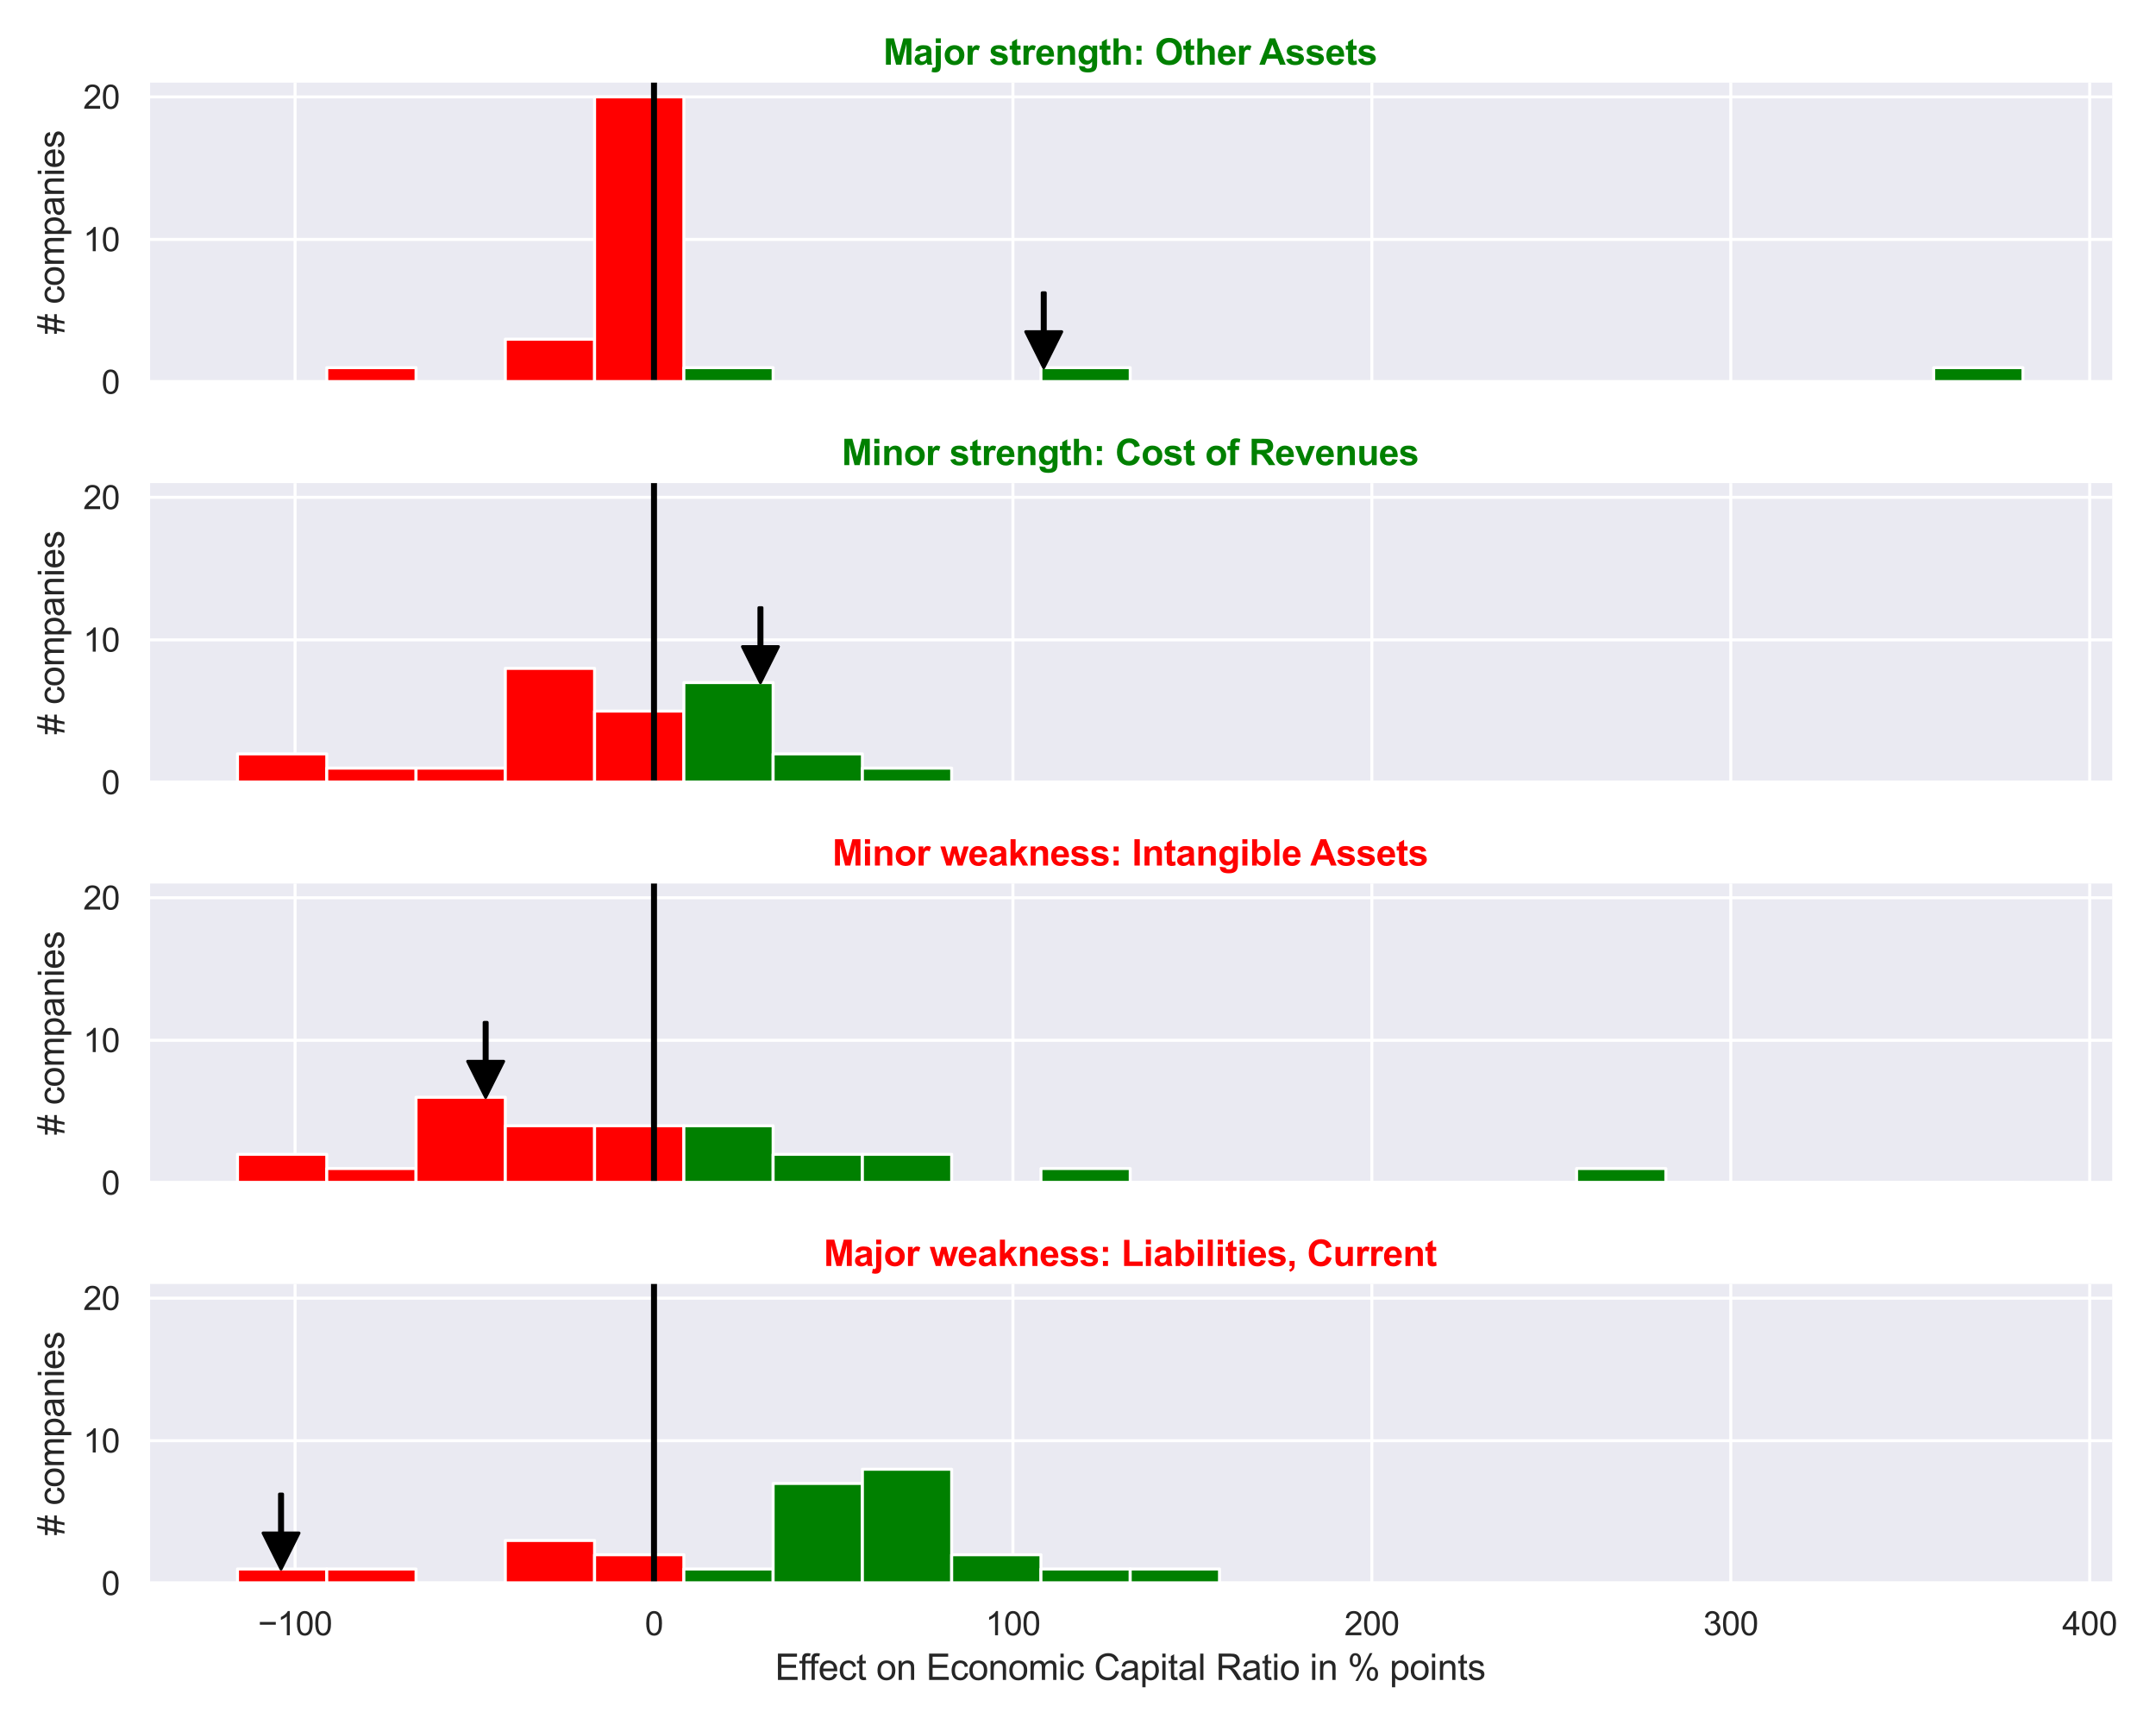 <?xml version="1.0" encoding="utf-8" standalone="no"?>
<!DOCTYPE svg PUBLIC "-//W3C//DTD SVG 1.1//EN"
  "http://www.w3.org/Graphics/SVG/1.1/DTD/svg11.dtd">
<svg xmlns:xlink="http://www.w3.org/1999/xlink" width="720pt" height="576pt" viewBox="0 0 720 576" xmlns="http://www.w3.org/2000/svg" version="1.1">
 <defs>
  <style type="text/css">*{stroke-linejoin: round; stroke-linecap: butt}</style>
 </defs>
 <g id="figure_1">
  <g id="patch_1">
   <path d="M 0 576 
L 720 576 
L 720 0 
L 0 0 
z
" style="fill: #ffffff"/>
  </g>
  <g id="axes_1">
   <g id="patch_2">
    <path d="M 49.5 127.533 
L 705.378 127.533 
L 705.378 27.6 
L 49.5 27.6 
z
" style="fill: #eaeaf2"/>
   </g>
   <g id="matplotlib.axis_1">
    <g id="xtick_1">
     <g id="line2d_1">
      <path d="M 98.541 127.533 
L 98.541 27.6 
" clip-path="url(#p83f1254aa2)" style="fill: none; stroke: #ffffff; stroke-linecap: round"/>
     </g>
    </g>
    <g id="xtick_2">
     <g id="line2d_2">
      <path d="M 218.404 127.533 
L 218.404 27.6 
" clip-path="url(#p83f1254aa2)" style="fill: none; stroke: #ffffff; stroke-linecap: round"/>
     </g>
    </g>
    <g id="xtick_3">
     <g id="line2d_3">
      <path d="M 338.267 127.533 
L 338.267 27.6 
" clip-path="url(#p83f1254aa2)" style="fill: none; stroke: #ffffff; stroke-linecap: round"/>
     </g>
    </g>
    <g id="xtick_4">
     <g id="line2d_4">
      <path d="M 458.129 127.533 
L 458.129 27.6 
" clip-path="url(#p83f1254aa2)" style="fill: none; stroke: #ffffff; stroke-linecap: round"/>
     </g>
    </g>
    <g id="xtick_5">
     <g id="line2d_5">
      <path d="M 577.992 127.533 
L 577.992 27.6 
" clip-path="url(#p83f1254aa2)" style="fill: none; stroke: #ffffff; stroke-linecap: round"/>
     </g>
    </g>
    <g id="xtick_6">
     <g id="line2d_6">
      <path d="M 697.855 127.533 
L 697.855 27.6 
" clip-path="url(#p83f1254aa2)" style="fill: none; stroke: #ffffff; stroke-linecap: round"/>
     </g>
    </g>
   </g>
   <g id="matplotlib.axis_2">
    <g id="ytick_1">
     <g id="line2d_7">
      <path d="M 49.5 127.533 
L 705.378 127.533 
" clip-path="url(#p83f1254aa2)" style="fill: none; stroke: #ffffff; stroke-linecap: round"/>
     </g>
     <g id="text_1">
      <!-- 0 -->
      <g style="fill: #262626" transform="translate(33.883 131.47) scale(0.11 -0.11)">
       <defs>
        <path id="ArialMT-30" d="M 266 2259 
Q 266 3072 433 3567 
Q 600 4063 929 4331 
Q 1259 4600 1759 4600 
Q 2128 4600 2406 4451 
Q 2684 4303 2865 4023 
Q 3047 3744 3150 3342 
Q 3253 2941 3253 2259 
Q 3253 1453 3087 958 
Q 2922 463 2592 192 
Q 2263 -78 1759 -78 
Q 1097 -78 719 397 
Q 266 969 266 2259 
z
M 844 2259 
Q 844 1131 1108 757 
Q 1372 384 1759 384 
Q 2147 384 2411 759 
Q 2675 1134 2675 2259 
Q 2675 3391 2411 3762 
Q 2147 4134 1753 4134 
Q 1366 4134 1134 3806 
Q 844 3388 844 2259 
z
" transform="scale(0.016)"/>
       </defs>
       <use xlink:href="#ArialMT-30"/>
      </g>
     </g>
    </g>
    <g id="ytick_2">
     <g id="line2d_8">
      <path d="M 49.5 79.946 
L 705.378 79.946 
" clip-path="url(#p83f1254aa2)" style="fill: none; stroke: #ffffff; stroke-linecap: round"/>
     </g>
     <g id="text_2">
      <!-- 10 -->
      <g style="fill: #262626" transform="translate(27.766 83.883) scale(0.11 -0.11)">
       <defs>
        <path id="ArialMT-31" d="M 2384 0 
L 1822 0 
L 1822 3584 
Q 1619 3391 1289 3197 
Q 959 3003 697 2906 
L 697 3450 
Q 1169 3672 1522 3987 
Q 1875 4303 2022 4600 
L 2384 4600 
L 2384 0 
z
" transform="scale(0.016)"/>
       </defs>
       <use xlink:href="#ArialMT-31"/>
       <use xlink:href="#ArialMT-30" x="55.615"/>
      </g>
     </g>
    </g>
    <g id="ytick_3">
     <g id="line2d_9">
      <path d="M 49.5 32.359 
L 705.378 32.359 
" clip-path="url(#p83f1254aa2)" style="fill: none; stroke: #ffffff; stroke-linecap: round"/>
     </g>
     <g id="text_3">
      <!-- 20 -->
      <g style="fill: #262626" transform="translate(27.766 36.296) scale(0.11 -0.11)">
       <defs>
        <path id="ArialMT-32" d="M 3222 541 
L 3222 0 
L 194 0 
Q 188 203 259 391 
Q 375 700 629 1000 
Q 884 1300 1366 1694 
Q 2113 2306 2375 2664 
Q 2638 3022 2638 3341 
Q 2638 3675 2398 3904 
Q 2159 4134 1775 4134 
Q 1369 4134 1125 3890 
Q 881 3647 878 3216 
L 300 3275 
Q 359 3922 746 4261 
Q 1134 4600 1788 4600 
Q 2447 4600 2831 4234 
Q 3216 3869 3216 3328 
Q 3216 3053 3103 2787 
Q 2991 2522 2730 2228 
Q 2469 1934 1863 1422 
Q 1356 997 1212 845 
Q 1069 694 975 541 
L 3222 541 
z
" transform="scale(0.016)"/>
       </defs>
       <use xlink:href="#ArialMT-32"/>
       <use xlink:href="#ArialMT-30" x="55.615"/>
      </g>
     </g>
    </g>
    <g id="text_4">
     <!-- # companies -->
     <g style="fill: #262626" transform="translate(21.381 111.584) rotate(-90) scale(0.12 -0.12)">
      <defs>
       <path id="ArialMT-23" d="M 322 -78 
L 594 1253 
L 66 1253 
L 66 1719 
L 688 1719 
L 919 2853 
L 66 2853 
L 66 3319 
L 1013 3319 
L 1284 4659 
L 1753 4659 
L 1481 3319 
L 2466 3319 
L 2738 4659 
L 3209 4659 
L 2938 3319 
L 3478 3319 
L 3478 2853 
L 2844 2853 
L 2609 1719 
L 3478 1719 
L 3478 1253 
L 2516 1253 
L 2244 -78 
L 1775 -78 
L 2044 1253 
L 1063 1253 
L 791 -78 
L 322 -78 
z
M 1156 1719 
L 2138 1719 
L 2372 2853 
L 1388 2853 
L 1156 1719 
z
" transform="scale(0.016)"/>
       <path id="ArialMT-20" transform="scale(0.016)"/>
       <path id="ArialMT-63" d="M 2588 1216 
L 3141 1144 
Q 3050 572 2676 248 
Q 2303 -75 1759 -75 
Q 1078 -75 664 370 
Q 250 816 250 1647 
Q 250 2184 428 2587 
Q 606 2991 970 3192 
Q 1334 3394 1763 3394 
Q 2303 3394 2647 3120 
Q 2991 2847 3088 2344 
L 2541 2259 
Q 2463 2594 2264 2762 
Q 2066 2931 1784 2931 
Q 1359 2931 1093 2626 
Q 828 2322 828 1663 
Q 828 994 1084 691 
Q 1341 388 1753 388 
Q 2084 388 2306 591 
Q 2528 794 2588 1216 
z
" transform="scale(0.016)"/>
       <path id="ArialMT-6f" d="M 213 1659 
Q 213 2581 725 3025 
Q 1153 3394 1769 3394 
Q 2453 3394 2887 2945 
Q 3322 2497 3322 1706 
Q 3322 1066 3130 698 
Q 2938 331 2570 128 
Q 2203 -75 1769 -75 
Q 1072 -75 642 372 
Q 213 819 213 1659 
z
M 791 1659 
Q 791 1022 1069 705 
Q 1347 388 1769 388 
Q 2188 388 2466 706 
Q 2744 1025 2744 1678 
Q 2744 2294 2464 2611 
Q 2184 2928 1769 2928 
Q 1347 2928 1069 2612 
Q 791 2297 791 1659 
z
" transform="scale(0.016)"/>
       <path id="ArialMT-6d" d="M 422 0 
L 422 3319 
L 925 3319 
L 925 2853 
Q 1081 3097 1340 3245 
Q 1600 3394 1931 3394 
Q 2300 3394 2536 3241 
Q 2772 3088 2869 2813 
Q 3263 3394 3894 3394 
Q 4388 3394 4653 3120 
Q 4919 2847 4919 2278 
L 4919 0 
L 4359 0 
L 4359 2091 
Q 4359 2428 4304 2576 
Q 4250 2725 4106 2815 
Q 3963 2906 3769 2906 
Q 3419 2906 3187 2673 
Q 2956 2441 2956 1928 
L 2956 0 
L 2394 0 
L 2394 2156 
Q 2394 2531 2256 2718 
Q 2119 2906 1806 2906 
Q 1569 2906 1367 2781 
Q 1166 2656 1075 2415 
Q 984 2175 984 1722 
L 984 0 
L 422 0 
z
" transform="scale(0.016)"/>
       <path id="ArialMT-70" d="M 422 -1272 
L 422 3319 
L 934 3319 
L 934 2888 
Q 1116 3141 1344 3267 
Q 1572 3394 1897 3394 
Q 2322 3394 2647 3175 
Q 2972 2956 3137 2557 
Q 3303 2159 3303 1684 
Q 3303 1175 3120 767 
Q 2938 359 2589 142 
Q 2241 -75 1856 -75 
Q 1575 -75 1351 44 
Q 1128 163 984 344 
L 984 -1272 
L 422 -1272 
z
M 931 1641 
Q 931 1000 1190 694 
Q 1450 388 1819 388 
Q 2194 388 2461 705 
Q 2728 1022 2728 1688 
Q 2728 2322 2467 2637 
Q 2206 2953 1844 2953 
Q 1484 2953 1207 2617 
Q 931 2281 931 1641 
z
" transform="scale(0.016)"/>
       <path id="ArialMT-61" d="M 2588 409 
Q 2275 144 1986 34 
Q 1697 -75 1366 -75 
Q 819 -75 525 192 
Q 231 459 231 875 
Q 231 1119 342 1320 
Q 453 1522 633 1644 
Q 813 1766 1038 1828 
Q 1203 1872 1538 1913 
Q 2219 1994 2541 2106 
Q 2544 2222 2544 2253 
Q 2544 2597 2384 2738 
Q 2169 2928 1744 2928 
Q 1347 2928 1158 2789 
Q 969 2650 878 2297 
L 328 2372 
Q 403 2725 575 2942 
Q 747 3159 1072 3276 
Q 1397 3394 1825 3394 
Q 2250 3394 2515 3294 
Q 2781 3194 2906 3042 
Q 3031 2891 3081 2659 
Q 3109 2516 3109 2141 
L 3109 1391 
Q 3109 606 3145 398 
Q 3181 191 3288 0 
L 2700 0 
Q 2613 175 2588 409 
z
M 2541 1666 
Q 2234 1541 1622 1453 
Q 1275 1403 1131 1340 
Q 988 1278 909 1158 
Q 831 1038 831 891 
Q 831 666 1001 516 
Q 1172 366 1500 366 
Q 1825 366 2078 508 
Q 2331 650 2450 897 
Q 2541 1088 2541 1459 
L 2541 1666 
z
" transform="scale(0.016)"/>
       <path id="ArialMT-6e" d="M 422 0 
L 422 3319 
L 928 3319 
L 928 2847 
Q 1294 3394 1984 3394 
Q 2284 3394 2536 3286 
Q 2788 3178 2913 3003 
Q 3038 2828 3088 2588 
Q 3119 2431 3119 2041 
L 3119 0 
L 2556 0 
L 2556 2019 
Q 2556 2363 2490 2533 
Q 2425 2703 2258 2804 
Q 2091 2906 1866 2906 
Q 1506 2906 1245 2678 
Q 984 2450 984 1813 
L 984 0 
L 422 0 
z
" transform="scale(0.016)"/>
       <path id="ArialMT-69" d="M 425 3934 
L 425 4581 
L 988 4581 
L 988 3934 
L 425 3934 
z
M 425 0 
L 425 3319 
L 988 3319 
L 988 0 
L 425 0 
z
" transform="scale(0.016)"/>
       <path id="ArialMT-65" d="M 2694 1069 
L 3275 997 
Q 3138 488 2766 206 
Q 2394 -75 1816 -75 
Q 1088 -75 661 373 
Q 234 822 234 1631 
Q 234 2469 665 2931 
Q 1097 3394 1784 3394 
Q 2450 3394 2872 2941 
Q 3294 2488 3294 1666 
Q 3294 1616 3291 1516 
L 816 1516 
Q 847 969 1125 678 
Q 1403 388 1819 388 
Q 2128 388 2347 550 
Q 2566 713 2694 1069 
z
M 847 1978 
L 2700 1978 
Q 2663 2397 2488 2606 
Q 2219 2931 1791 2931 
Q 1403 2931 1139 2672 
Q 875 2413 847 1978 
z
" transform="scale(0.016)"/>
       <path id="ArialMT-73" d="M 197 991 
L 753 1078 
Q 800 744 1014 566 
Q 1228 388 1613 388 
Q 2000 388 2187 545 
Q 2375 703 2375 916 
Q 2375 1106 2209 1216 
Q 2094 1291 1634 1406 
Q 1016 1563 777 1677 
Q 538 1791 414 1992 
Q 291 2194 291 2438 
Q 291 2659 392 2848 
Q 494 3038 669 3163 
Q 800 3259 1026 3326 
Q 1253 3394 1513 3394 
Q 1903 3394 2198 3281 
Q 2494 3169 2634 2976 
Q 2775 2784 2828 2463 
L 2278 2388 
Q 2241 2644 2061 2787 
Q 1881 2931 1553 2931 
Q 1166 2931 1000 2803 
Q 834 2675 834 2503 
Q 834 2394 903 2306 
Q 972 2216 1119 2156 
Q 1203 2125 1616 2013 
Q 2213 1853 2448 1751 
Q 2684 1650 2818 1456 
Q 2953 1263 2953 975 
Q 2953 694 2789 445 
Q 2625 197 2315 61 
Q 2006 -75 1616 -75 
Q 969 -75 630 194 
Q 291 463 197 991 
z
" transform="scale(0.016)"/>
      </defs>
      <use xlink:href="#ArialMT-23"/>
      <use xlink:href="#ArialMT-20" x="55.615"/>
      <use xlink:href="#ArialMT-63" x="83.398"/>
      <use xlink:href="#ArialMT-6f" x="133.398"/>
      <use xlink:href="#ArialMT-6d" x="189.014"/>
      <use xlink:href="#ArialMT-70" x="272.314"/>
      <use xlink:href="#ArialMT-61" x="327.93"/>
      <use xlink:href="#ArialMT-6e" x="383.545"/>
      <use xlink:href="#ArialMT-69" x="439.16"/>
      <use xlink:href="#ArialMT-65" x="461.377"/>
      <use xlink:href="#ArialMT-73" x="516.992"/>
     </g>
    </g>
   </g>
   <g id="patch_3">
    <path d="M 79.313 127.533 
L 109.125 127.533 
L 109.125 127.533 
L 79.313 127.533 
z
" clip-path="url(#p83f1254aa2)" style="fill: #ff0000; stroke: #ffffff; stroke-linejoin: miter"/>
   </g>
   <g id="patch_4">
    <path d="M 109.125 127.533 
L 138.938 127.533 
L 138.938 122.774 
L 109.125 122.774 
z
" clip-path="url(#p83f1254aa2)" style="fill: #ff0000; stroke: #ffffff; stroke-linejoin: miter"/>
   </g>
   <g id="patch_5">
    <path d="M 138.938 127.533 
L 168.75 127.533 
L 168.75 127.533 
L 138.938 127.533 
z
" clip-path="url(#p83f1254aa2)" style="fill: #ff0000; stroke: #ffffff; stroke-linejoin: miter"/>
   </g>
   <g id="patch_6">
    <path d="M 168.75 127.533 
L 198.563 127.533 
L 198.563 113.257 
L 168.75 113.257 
z
" clip-path="url(#p83f1254aa2)" style="fill: #ff0000; stroke: #ffffff; stroke-linejoin: miter"/>
   </g>
   <g id="patch_7">
    <path d="M 198.563 127.533 
L 228.376 127.533 
L 228.376 32.359 
L 198.563 32.359 
z
" clip-path="url(#p83f1254aa2)" style="fill: #ff0000; stroke: #ffffff; stroke-linejoin: miter"/>
   </g>
   <g id="patch_8">
    <path d="M 228.376 127.533 
L 258.188 127.533 
L 258.188 122.774 
L 228.376 122.774 
z
" clip-path="url(#p83f1254aa2)" style="fill: #008000; stroke: #ffffff; stroke-linejoin: miter"/>
   </g>
   <g id="patch_9">
    <path d="M 258.188 127.533 
L 288.001 127.533 
L 288.001 127.533 
L 258.188 127.533 
z
" clip-path="url(#p83f1254aa2)" style="fill: #008000; stroke: #ffffff; stroke-linejoin: miter"/>
   </g>
   <g id="patch_10">
    <path d="M 288.001 127.533 
L 317.814 127.533 
L 317.814 127.533 
L 288.001 127.533 
z
" clip-path="url(#p83f1254aa2)" style="fill: #008000; stroke: #ffffff; stroke-linejoin: miter"/>
   </g>
   <g id="patch_11">
    <path d="M 317.814 127.533 
L 347.626 127.533 
L 347.626 127.533 
L 317.814 127.533 
z
" clip-path="url(#p83f1254aa2)" style="fill: #008000; stroke: #ffffff; stroke-linejoin: miter"/>
   </g>
   <g id="patch_12">
    <path d="M 347.626 127.533 
L 377.439 127.533 
L 377.439 122.774 
L 347.626 122.774 
z
" clip-path="url(#p83f1254aa2)" style="fill: #008000; stroke: #ffffff; stroke-linejoin: miter"/>
   </g>
   <g id="patch_13">
    <path d="M 377.439 127.533 
L 407.251 127.533 
L 407.251 127.533 
L 377.439 127.533 
z
" clip-path="url(#p83f1254aa2)" style="fill: #008000; stroke: #ffffff; stroke-linejoin: miter"/>
   </g>
   <g id="patch_14">
    <path d="M 407.251 127.533 
L 437.064 127.533 
L 437.064 127.533 
L 407.251 127.533 
z
" clip-path="url(#p83f1254aa2)" style="fill: #008000; stroke: #ffffff; stroke-linejoin: miter"/>
   </g>
   <g id="patch_15">
    <path d="M 437.064 127.533 
L 466.877 127.533 
L 466.877 127.533 
L 437.064 127.533 
z
" clip-path="url(#p83f1254aa2)" style="fill: #008000; stroke: #ffffff; stroke-linejoin: miter"/>
   </g>
   <g id="patch_16">
    <path d="M 466.877 127.533 
L 496.689 127.533 
L 496.689 127.533 
L 466.877 127.533 
z
" clip-path="url(#p83f1254aa2)" style="fill: #008000; stroke: #ffffff; stroke-linejoin: miter"/>
   </g>
   <g id="patch_17">
    <path d="M 496.689 127.533 
L 526.502 127.533 
L 526.502 127.533 
L 496.689 127.533 
z
" clip-path="url(#p83f1254aa2)" style="fill: #008000; stroke: #ffffff; stroke-linejoin: miter"/>
   </g>
   <g id="patch_18">
    <path d="M 526.502 127.533 
L 556.315 127.533 
L 556.315 127.533 
L 526.502 127.533 
z
" clip-path="url(#p83f1254aa2)" style="fill: #008000; stroke: #ffffff; stroke-linejoin: miter"/>
   </g>
   <g id="patch_19">
    <path d="M 556.315 127.533 
L 586.127 127.533 
L 586.127 127.533 
L 556.315 127.533 
z
" clip-path="url(#p83f1254aa2)" style="fill: #008000; stroke: #ffffff; stroke-linejoin: miter"/>
   </g>
   <g id="patch_20">
    <path d="M 586.127 127.533 
L 615.94 127.533 
L 615.94 127.533 
L 586.127 127.533 
z
" clip-path="url(#p83f1254aa2)" style="fill: #008000; stroke: #ffffff; stroke-linejoin: miter"/>
   </g>
   <g id="patch_21">
    <path d="M 615.94 127.533 
L 645.752 127.533 
L 645.752 127.533 
L 615.94 127.533 
z
" clip-path="url(#p83f1254aa2)" style="fill: #008000; stroke: #ffffff; stroke-linejoin: miter"/>
   </g>
   <g id="patch_22">
    <path d="M 645.752 127.533 
L 675.565 127.533 
L 675.565 122.774 
L 645.752 122.774 
z
" clip-path="url(#p83f1254aa2)" style="fill: #008000; stroke: #ffffff; stroke-linejoin: miter"/>
   </g>
   <g id="line2d_10">
    <path d="M 218.404 127.533 
L 218.404 27.6 
" clip-path="url(#p83f1254aa2)" style="fill: none; stroke: #000000; stroke-width: 2; stroke-linecap: round"/>
   </g>
   <g id="patch_23">
    <path d="M 49.5 127.533 
L 49.5 27.6 
" style="fill: none; stroke: #ffffff; stroke-width: 1.25; stroke-linejoin: miter; stroke-linecap: square"/>
   </g>
   <g id="patch_24">
    <path d="M 49.5 127.533 
L 705.378 127.533 
" style="fill: none; stroke: #ffffff; stroke-width: 1.25; stroke-linejoin: miter; stroke-linecap: square"/>
   </g>
   <g id="patch_25">
    <path d="M 349.06 97.774 
Q 349.06 104.273 349.06 110.772 
L 354.56 110.772 
Q 351.56 116.773 348.56 122.774 
Q 345.56 116.773 342.56 110.772 
L 348.06 110.772 
Q 348.06 104.273 348.06 97.774 
L 349.06 97.774 
z
" style="stroke: #000000; stroke-linecap: round"/>
   </g>
   <g id="text_5">
    <!-- Major strength: Other Assets -->
    <g style="fill: #008000" transform="translate(294.988 21.6) scale(0.12 -0.12)">
     <defs>
      <path id="Arial-BoldMT-4d" d="M 453 0 
L 453 4581 
L 1838 4581 
L 2669 1456 
L 3491 4581 
L 4878 4581 
L 4878 0 
L 4019 0 
L 4019 3606 
L 3109 0 
L 2219 0 
L 1313 3606 
L 1313 0 
L 453 0 
z
" transform="scale(0.016)"/>
      <path id="Arial-BoldMT-61" d="M 1116 2306 
L 319 2450 
Q 453 2931 781 3162 
Q 1109 3394 1756 3394 
Q 2344 3394 2631 3255 
Q 2919 3116 3036 2902 
Q 3153 2688 3153 2116 
L 3144 1091 
Q 3144 653 3186 445 
Q 3228 238 3344 0 
L 2475 0 
Q 2441 88 2391 259 
Q 2369 338 2359 363 
Q 2134 144 1878 34 
Q 1622 -75 1331 -75 
Q 819 -75 523 203 
Q 228 481 228 906 
Q 228 1188 362 1408 
Q 497 1628 739 1745 
Q 981 1863 1438 1950 
Q 2053 2066 2291 2166 
L 2291 2253 
Q 2291 2506 2166 2614 
Q 2041 2722 1694 2722 
Q 1459 2722 1328 2630 
Q 1197 2538 1116 2306 
z
M 2291 1594 
Q 2122 1538 1756 1459 
Q 1391 1381 1278 1306 
Q 1106 1184 1106 997 
Q 1106 813 1243 678 
Q 1381 544 1594 544 
Q 1831 544 2047 700 
Q 2206 819 2256 991 
Q 2291 1103 2291 1419 
L 2291 1594 
z
" transform="scale(0.016)"/>
      <path id="Arial-BoldMT-6a" d="M 441 3769 
L 441 4581 
L 1319 4581 
L 1319 3769 
L 441 3769 
z
M 1319 3319 
L 1319 103 
Q 1319 -531 1236 -792 
Q 1153 -1053 917 -1200 
Q 681 -1347 316 -1347 
Q 184 -1347 32 -1323 
Q -119 -1300 -294 -1253 
L -141 -503 
Q -78 -516 -23 -523 
Q 31 -531 78 -531 
Q 213 -531 298 -473 
Q 384 -416 412 -334 
Q 441 -253 441 153 
L 441 3319 
L 1319 3319 
z
" transform="scale(0.016)"/>
      <path id="Arial-BoldMT-6f" d="M 256 1706 
Q 256 2144 472 2553 
Q 688 2963 1083 3178 
Q 1478 3394 1966 3394 
Q 2719 3394 3200 2905 
Q 3681 2416 3681 1669 
Q 3681 916 3195 420 
Q 2709 -75 1972 -75 
Q 1516 -75 1102 131 
Q 688 338 472 736 
Q 256 1134 256 1706 
z
M 1156 1659 
Q 1156 1166 1390 903 
Q 1625 641 1969 641 
Q 2313 641 2545 903 
Q 2778 1166 2778 1666 
Q 2778 2153 2545 2415 
Q 2313 2678 1969 2678 
Q 1625 2678 1390 2415 
Q 1156 2153 1156 1659 
z
" transform="scale(0.016)"/>
      <path id="Arial-BoldMT-72" d="M 1300 0 
L 422 0 
L 422 3319 
L 1238 3319 
L 1238 2847 
Q 1447 3181 1614 3287 
Q 1781 3394 1994 3394 
Q 2294 3394 2572 3228 
L 2300 2463 
Q 2078 2606 1888 2606 
Q 1703 2606 1575 2504 
Q 1447 2403 1373 2137 
Q 1300 1872 1300 1025 
L 1300 0 
z
" transform="scale(0.016)"/>
      <path id="Arial-BoldMT-20" transform="scale(0.016)"/>
      <path id="Arial-BoldMT-73" d="M 150 947 
L 1031 1081 
Q 1088 825 1259 692 
Q 1431 559 1741 559 
Q 2081 559 2253 684 
Q 2369 772 2369 919 
Q 2369 1019 2306 1084 
Q 2241 1147 2013 1200 
Q 950 1434 666 1628 
Q 272 1897 272 2375 
Q 272 2806 612 3100 
Q 953 3394 1669 3394 
Q 2350 3394 2681 3172 
Q 3013 2950 3138 2516 
L 2309 2363 
Q 2256 2556 2107 2659 
Q 1959 2763 1684 2763 
Q 1338 2763 1188 2666 
Q 1088 2597 1088 2488 
Q 1088 2394 1175 2328 
Q 1294 2241 1995 2081 
Q 2697 1922 2975 1691 
Q 3250 1456 3250 1038 
Q 3250 581 2869 253 
Q 2488 -75 1741 -75 
Q 1063 -75 667 200 
Q 272 475 150 947 
z
" transform="scale(0.016)"/>
      <path id="Arial-BoldMT-74" d="M 1981 3319 
L 1981 2619 
L 1381 2619 
L 1381 1281 
Q 1381 875 1398 808 
Q 1416 741 1477 697 
Q 1538 653 1625 653 
Q 1747 653 1978 738 
L 2053 56 
Q 1747 -75 1359 -75 
Q 1122 -75 931 4 
Q 741 84 652 211 
Q 563 338 528 553 
Q 500 706 500 1172 
L 500 2619 
L 97 2619 
L 97 3319 
L 500 3319 
L 500 3978 
L 1381 4491 
L 1381 3319 
L 1981 3319 
z
" transform="scale(0.016)"/>
      <path id="Arial-BoldMT-65" d="M 2381 1056 
L 3256 909 
Q 3088 428 2723 176 
Q 2359 -75 1813 -75 
Q 947 -75 531 491 
Q 203 944 203 1634 
Q 203 2459 634 2926 
Q 1066 3394 1725 3394 
Q 2466 3394 2894 2905 
Q 3322 2416 3303 1406 
L 1103 1406 
Q 1113 1016 1316 798 
Q 1519 581 1822 581 
Q 2028 581 2168 693 
Q 2309 806 2381 1056 
z
M 2431 1944 
Q 2422 2325 2234 2523 
Q 2047 2722 1778 2722 
Q 1491 2722 1303 2513 
Q 1116 2303 1119 1944 
L 2431 1944 
z
" transform="scale(0.016)"/>
      <path id="Arial-BoldMT-6e" d="M 3478 0 
L 2600 0 
L 2600 1694 
Q 2600 2231 2544 2389 
Q 2488 2547 2361 2634 
Q 2234 2722 2056 2722 
Q 1828 2722 1647 2597 
Q 1466 2472 1398 2265 
Q 1331 2059 1331 1503 
L 1331 0 
L 453 0 
L 453 3319 
L 1269 3319 
L 1269 2831 
Q 1703 3394 2363 3394 
Q 2653 3394 2893 3289 
Q 3134 3184 3257 3021 
Q 3381 2859 3429 2653 
Q 3478 2447 3478 2063 
L 3478 0 
z
" transform="scale(0.016)"/>
      <path id="Arial-BoldMT-67" d="M 378 -219 
L 1381 -341 
Q 1406 -516 1497 -581 
Q 1622 -675 1891 -675 
Q 2234 -675 2406 -572 
Q 2522 -503 2581 -350 
Q 2622 -241 2622 53 
L 2622 538 
Q 2228 0 1628 0 
Q 959 0 569 566 
Q 263 1013 263 1678 
Q 263 2513 664 2953 
Q 1066 3394 1663 3394 
Q 2278 3394 2678 2853 
L 2678 3319 
L 3500 3319 
L 3500 341 
Q 3500 -247 3403 -537 
Q 3306 -828 3131 -993 
Q 2956 -1159 2664 -1253 
Q 2372 -1347 1925 -1347 
Q 1081 -1347 728 -1058 
Q 375 -769 375 -325 
Q 375 -281 378 -219 
z
M 1163 1728 
Q 1163 1200 1367 954 
Q 1572 709 1872 709 
Q 2194 709 2416 961 
Q 2638 1213 2638 1706 
Q 2638 2222 2425 2472 
Q 2213 2722 1888 2722 
Q 1572 2722 1367 2476 
Q 1163 2231 1163 1728 
z
" transform="scale(0.016)"/>
      <path id="Arial-BoldMT-68" d="M 1334 4581 
L 1334 2897 
Q 1759 3394 2350 3394 
Q 2653 3394 2897 3281 
Q 3141 3169 3264 2994 
Q 3388 2819 3433 2606 
Q 3478 2394 3478 1947 
L 3478 0 
L 2600 0 
L 2600 1753 
Q 2600 2275 2550 2415 
Q 2500 2556 2373 2639 
Q 2247 2722 2056 2722 
Q 1838 2722 1666 2615 
Q 1494 2509 1414 2295 
Q 1334 2081 1334 1663 
L 1334 0 
L 456 0 
L 456 4581 
L 1334 4581 
z
" transform="scale(0.016)"/>
      <path id="Arial-BoldMT-3a" d="M 628 2441 
L 628 3319 
L 1506 3319 
L 1506 2441 
L 628 2441 
z
M 628 0 
L 628 878 
L 1506 878 
L 1506 0 
L 628 0 
z
" transform="scale(0.016)"/>
      <path id="Arial-BoldMT-4f" d="M 278 2263 
Q 278 2963 488 3438 
Q 644 3788 914 4066 
Q 1184 4344 1506 4478 
Q 1934 4659 2494 4659 
Q 3506 4659 4114 4031 
Q 4722 3403 4722 2284 
Q 4722 1175 4119 548 
Q 3516 -78 2506 -78 
Q 1484 -78 881 545 
Q 278 1169 278 2263 
z
M 1231 2294 
Q 1231 1516 1590 1114 
Q 1950 713 2503 713 
Q 3056 713 3411 1111 
Q 3766 1509 3766 2306 
Q 3766 3094 3420 3481 
Q 3075 3869 2503 3869 
Q 1931 3869 1581 3476 
Q 1231 3084 1231 2294 
z
" transform="scale(0.016)"/>
      <path id="Arial-BoldMT-41" d="M 4597 0 
L 3591 0 
L 3191 1041 
L 1359 1041 
L 981 0 
L 0 0 
L 1784 4581 
L 2763 4581 
L 4597 0 
z
M 2894 1813 
L 2263 3513 
L 1644 1813 
L 2894 1813 
z
" transform="scale(0.016)"/>
     </defs>
     <use xlink:href="#Arial-BoldMT-4d"/>
     <use xlink:href="#Arial-BoldMT-61" x="83.301"/>
     <use xlink:href="#Arial-BoldMT-6a" x="138.916"/>
     <use xlink:href="#Arial-BoldMT-6f" x="166.699"/>
     <use xlink:href="#Arial-BoldMT-72" x="227.783"/>
     <use xlink:href="#Arial-BoldMT-20" x="266.699"/>
     <use xlink:href="#Arial-BoldMT-73" x="294.482"/>
     <use xlink:href="#Arial-BoldMT-74" x="350.098"/>
     <use xlink:href="#Arial-BoldMT-72" x="383.398"/>
     <use xlink:href="#Arial-BoldMT-65" x="422.314"/>
     <use xlink:href="#Arial-BoldMT-6e" x="477.93"/>
     <use xlink:href="#Arial-BoldMT-67" x="539.014"/>
     <use xlink:href="#Arial-BoldMT-74" x="600.098"/>
     <use xlink:href="#Arial-BoldMT-68" x="633.398"/>
     <use xlink:href="#Arial-BoldMT-3a" x="694.482"/>
     <use xlink:href="#Arial-BoldMT-20" x="727.783"/>
     <use xlink:href="#Arial-BoldMT-4f" x="755.566"/>
     <use xlink:href="#Arial-BoldMT-74" x="833.35"/>
     <use xlink:href="#Arial-BoldMT-68" x="866.65"/>
     <use xlink:href="#Arial-BoldMT-65" x="927.734"/>
     <use xlink:href="#Arial-BoldMT-72" x="983.35"/>
     <use xlink:href="#Arial-BoldMT-20" x="1022.266"/>
     <use xlink:href="#Arial-BoldMT-41" x="1046.299"/>
     <use xlink:href="#Arial-BoldMT-73" x="1118.516"/>
     <use xlink:href="#Arial-BoldMT-73" x="1174.131"/>
     <use xlink:href="#Arial-BoldMT-65" x="1229.746"/>
     <use xlink:href="#Arial-BoldMT-74" x="1285.361"/>
     <use xlink:href="#Arial-BoldMT-73" x="1318.662"/>
    </g>
   </g>
  </g>
  <g id="axes_2">
   <g id="patch_26">
    <path d="M 49.5 261.242 
L 705.378 261.242 
L 705.378 161.309 
L 49.5 161.309 
z
" style="fill: #eaeaf2"/>
   </g>
   <g id="matplotlib.axis_3">
    <g id="xtick_7">
     <g id="line2d_11">
      <path d="M 98.541 261.242 
L 98.541 161.309 
" clip-path="url(#pfb91e76daf)" style="fill: none; stroke: #ffffff; stroke-linecap: round"/>
     </g>
    </g>
    <g id="xtick_8">
     <g id="line2d_12">
      <path d="M 218.404 261.242 
L 218.404 161.309 
" clip-path="url(#pfb91e76daf)" style="fill: none; stroke: #ffffff; stroke-linecap: round"/>
     </g>
    </g>
    <g id="xtick_9">
     <g id="line2d_13">
      <path d="M 338.267 261.242 
L 338.267 161.309 
" clip-path="url(#pfb91e76daf)" style="fill: none; stroke: #ffffff; stroke-linecap: round"/>
     </g>
    </g>
    <g id="xtick_10">
     <g id="line2d_14">
      <path d="M 458.129 261.242 
L 458.129 161.309 
" clip-path="url(#pfb91e76daf)" style="fill: none; stroke: #ffffff; stroke-linecap: round"/>
     </g>
    </g>
    <g id="xtick_11">
     <g id="line2d_15">
      <path d="M 577.992 261.242 
L 577.992 161.309 
" clip-path="url(#pfb91e76daf)" style="fill: none; stroke: #ffffff; stroke-linecap: round"/>
     </g>
    </g>
    <g id="xtick_12">
     <g id="line2d_16">
      <path d="M 697.855 261.242 
L 697.855 161.309 
" clip-path="url(#pfb91e76daf)" style="fill: none; stroke: #ffffff; stroke-linecap: round"/>
     </g>
    </g>
   </g>
   <g id="matplotlib.axis_4">
    <g id="ytick_4">
     <g id="line2d_17">
      <path d="M 49.5 261.242 
L 705.378 261.242 
" clip-path="url(#pfb91e76daf)" style="fill: none; stroke: #ffffff; stroke-linecap: round"/>
     </g>
     <g id="text_6">
      <!-- 0 -->
      <g style="fill: #262626" transform="translate(33.883 265.179) scale(0.11 -0.11)">
       <use xlink:href="#ArialMT-30"/>
      </g>
     </g>
    </g>
    <g id="ytick_5">
     <g id="line2d_18">
      <path d="M 49.5 213.655 
L 705.378 213.655 
" clip-path="url(#pfb91e76daf)" style="fill: none; stroke: #ffffff; stroke-linecap: round"/>
     </g>
     <g id="text_7">
      <!-- 10 -->
      <g style="fill: #262626" transform="translate(27.766 217.592) scale(0.11 -0.11)">
       <use xlink:href="#ArialMT-31"/>
       <use xlink:href="#ArialMT-30" x="55.615"/>
      </g>
     </g>
    </g>
    <g id="ytick_6">
     <g id="line2d_19">
      <path d="M 49.5 166.068 
L 705.378 166.068 
" clip-path="url(#pfb91e76daf)" style="fill: none; stroke: #ffffff; stroke-linecap: round"/>
     </g>
     <g id="text_8">
      <!-- 20 -->
      <g style="fill: #262626" transform="translate(27.766 170.005) scale(0.11 -0.11)">
       <use xlink:href="#ArialMT-32"/>
       <use xlink:href="#ArialMT-30" x="55.615"/>
      </g>
     </g>
    </g>
    <g id="text_9">
     <!-- # companies -->
     <g style="fill: #262626" transform="translate(21.381 245.293) rotate(-90) scale(0.12 -0.12)">
      <use xlink:href="#ArialMT-23"/>
      <use xlink:href="#ArialMT-20" x="55.615"/>
      <use xlink:href="#ArialMT-63" x="83.398"/>
      <use xlink:href="#ArialMT-6f" x="133.398"/>
      <use xlink:href="#ArialMT-6d" x="189.014"/>
      <use xlink:href="#ArialMT-70" x="272.314"/>
      <use xlink:href="#ArialMT-61" x="327.93"/>
      <use xlink:href="#ArialMT-6e" x="383.545"/>
      <use xlink:href="#ArialMT-69" x="439.16"/>
      <use xlink:href="#ArialMT-65" x="461.377"/>
      <use xlink:href="#ArialMT-73" x="516.992"/>
     </g>
    </g>
   </g>
   <g id="patch_27">
    <path d="M 79.313 261.242 
L 109.125 261.242 
L 109.125 251.724 
L 79.313 251.724 
z
" clip-path="url(#pfb91e76daf)" style="fill: #ff0000; stroke: #ffffff; stroke-linejoin: miter"/>
   </g>
   <g id="patch_28">
    <path d="M 109.125 261.242 
L 138.938 261.242 
L 138.938 256.483 
L 109.125 256.483 
z
" clip-path="url(#pfb91e76daf)" style="fill: #ff0000; stroke: #ffffff; stroke-linejoin: miter"/>
   </g>
   <g id="patch_29">
    <path d="M 138.938 261.242 
L 168.75 261.242 
L 168.75 256.483 
L 138.938 256.483 
z
" clip-path="url(#pfb91e76daf)" style="fill: #ff0000; stroke: #ffffff; stroke-linejoin: miter"/>
   </g>
   <g id="patch_30">
    <path d="M 168.75 261.242 
L 198.563 261.242 
L 198.563 223.172 
L 168.75 223.172 
z
" clip-path="url(#pfb91e76daf)" style="fill: #ff0000; stroke: #ffffff; stroke-linejoin: miter"/>
   </g>
   <g id="patch_31">
    <path d="M 198.563 261.242 
L 228.376 261.242 
L 228.376 237.448 
L 198.563 237.448 
z
" clip-path="url(#pfb91e76daf)" style="fill: #ff0000; stroke: #ffffff; stroke-linejoin: miter"/>
   </g>
   <g id="patch_32">
    <path d="M 228.376 261.242 
L 258.188 261.242 
L 258.188 227.931 
L 228.376 227.931 
z
" clip-path="url(#pfb91e76daf)" style="fill: #008000; stroke: #ffffff; stroke-linejoin: miter"/>
   </g>
   <g id="patch_33">
    <path d="M 258.188 261.242 
L 288.001 261.242 
L 288.001 251.724 
L 258.188 251.724 
z
" clip-path="url(#pfb91e76daf)" style="fill: #008000; stroke: #ffffff; stroke-linejoin: miter"/>
   </g>
   <g id="patch_34">
    <path d="M 288.001 261.242 
L 317.814 261.242 
L 317.814 256.483 
L 288.001 256.483 
z
" clip-path="url(#pfb91e76daf)" style="fill: #008000; stroke: #ffffff; stroke-linejoin: miter"/>
   </g>
   <g id="patch_35">
    <path d="M 317.814 261.242 
L 347.626 261.242 
L 347.626 261.242 
L 317.814 261.242 
z
" clip-path="url(#pfb91e76daf)" style="fill: #008000; stroke: #ffffff; stroke-linejoin: miter"/>
   </g>
   <g id="patch_36">
    <path d="M 347.626 261.242 
L 377.439 261.242 
L 377.439 261.242 
L 347.626 261.242 
z
" clip-path="url(#pfb91e76daf)" style="fill: #008000; stroke: #ffffff; stroke-linejoin: miter"/>
   </g>
   <g id="patch_37">
    <path d="M 377.439 261.242 
L 407.251 261.242 
L 407.251 261.242 
L 377.439 261.242 
z
" clip-path="url(#pfb91e76daf)" style="fill: #008000; stroke: #ffffff; stroke-linejoin: miter"/>
   </g>
   <g id="patch_38">
    <path d="M 407.251 261.242 
L 437.064 261.242 
L 437.064 261.242 
L 407.251 261.242 
z
" clip-path="url(#pfb91e76daf)" style="fill: #008000; stroke: #ffffff; stroke-linejoin: miter"/>
   </g>
   <g id="patch_39">
    <path d="M 437.064 261.242 
L 466.877 261.242 
L 466.877 261.242 
L 437.064 261.242 
z
" clip-path="url(#pfb91e76daf)" style="fill: #008000; stroke: #ffffff; stroke-linejoin: miter"/>
   </g>
   <g id="patch_40">
    <path d="M 466.877 261.242 
L 496.689 261.242 
L 496.689 261.242 
L 466.877 261.242 
z
" clip-path="url(#pfb91e76daf)" style="fill: #008000; stroke: #ffffff; stroke-linejoin: miter"/>
   </g>
   <g id="patch_41">
    <path d="M 496.689 261.242 
L 526.502 261.242 
L 526.502 261.242 
L 496.689 261.242 
z
" clip-path="url(#pfb91e76daf)" style="fill: #008000; stroke: #ffffff; stroke-linejoin: miter"/>
   </g>
   <g id="patch_42">
    <path d="M 526.502 261.242 
L 556.315 261.242 
L 556.315 261.242 
L 526.502 261.242 
z
" clip-path="url(#pfb91e76daf)" style="fill: #008000; stroke: #ffffff; stroke-linejoin: miter"/>
   </g>
   <g id="patch_43">
    <path d="M 556.315 261.242 
L 586.127 261.242 
L 586.127 261.242 
L 556.315 261.242 
z
" clip-path="url(#pfb91e76daf)" style="fill: #008000; stroke: #ffffff; stroke-linejoin: miter"/>
   </g>
   <g id="patch_44">
    <path d="M 586.127 261.242 
L 615.94 261.242 
L 615.94 261.242 
L 586.127 261.242 
z
" clip-path="url(#pfb91e76daf)" style="fill: #008000; stroke: #ffffff; stroke-linejoin: miter"/>
   </g>
   <g id="patch_45">
    <path d="M 615.94 261.242 
L 645.752 261.242 
L 645.752 261.242 
L 615.94 261.242 
z
" clip-path="url(#pfb91e76daf)" style="fill: #008000; stroke: #ffffff; stroke-linejoin: miter"/>
   </g>
   <g id="patch_46">
    <path d="M 645.752 261.242 
L 675.565 261.242 
L 675.565 261.242 
L 645.752 261.242 
z
" clip-path="url(#pfb91e76daf)" style="fill: #008000; stroke: #ffffff; stroke-linejoin: miter"/>
   </g>
   <g id="line2d_20">
    <path d="M 218.404 261.242 
L 218.404 161.309 
" clip-path="url(#pfb91e76daf)" style="fill: none; stroke: #000000; stroke-width: 2; stroke-linecap: round"/>
   </g>
   <g id="patch_47">
    <path d="M 49.5 261.242 
L 49.5 161.309 
" style="fill: none; stroke: #ffffff; stroke-width: 1.25; stroke-linejoin: miter; stroke-linecap: square"/>
   </g>
   <g id="patch_48">
    <path d="M 49.5 261.242 
L 705.378 261.242 
" style="fill: none; stroke: #ffffff; stroke-width: 1.25; stroke-linejoin: miter; stroke-linecap: square"/>
   </g>
   <g id="patch_49">
    <path d="M 254.451 202.931 
Q 254.451 209.43 254.451 215.928 
L 259.951 215.928 
Q 256.951 221.93 253.951 227.931 
Q 250.951 221.93 247.951 215.928 
L 253.451 215.928 
Q 253.451 209.43 253.451 202.931 
L 254.451 202.931 
z
" style="stroke: #000000; stroke-linecap: round"/>
   </g>
   <g id="text_10">
    <!-- Minor strength: Cost of Revenues -->
    <g style="fill: #008000" transform="translate(281.106 155.309) scale(0.12 -0.12)">
     <defs>
      <path id="Arial-BoldMT-69" d="M 459 3769 
L 459 4581 
L 1338 4581 
L 1338 3769 
L 459 3769 
z
M 459 0 
L 459 3319 
L 1338 3319 
L 1338 0 
L 459 0 
z
" transform="scale(0.016)"/>
      <path id="Arial-BoldMT-43" d="M 3397 1684 
L 4294 1400 
Q 4088 650 3608 286 
Q 3128 -78 2391 -78 
Q 1478 -78 890 545 
Q 303 1169 303 2250 
Q 303 3394 893 4026 
Q 1484 4659 2447 4659 
Q 3288 4659 3813 4163 
Q 4125 3869 4281 3319 
L 3366 3100 
Q 3284 3456 3026 3662 
Q 2769 3869 2400 3869 
Q 1891 3869 1573 3503 
Q 1256 3138 1256 2319 
Q 1256 1450 1568 1081 
Q 1881 713 2381 713 
Q 2750 713 3015 947 
Q 3281 1181 3397 1684 
z
" transform="scale(0.016)"/>
      <path id="Arial-BoldMT-66" d="M 75 3319 
L 563 3319 
L 563 3569 
Q 563 3988 652 4194 
Q 741 4400 980 4529 
Q 1219 4659 1584 4659 
Q 1959 4659 2319 4547 
L 2200 3934 
Q 1991 3984 1797 3984 
Q 1606 3984 1523 3895 
Q 1441 3806 1441 3553 
L 1441 3319 
L 2097 3319 
L 2097 2628 
L 1441 2628 
L 1441 0 
L 563 0 
L 563 2628 
L 75 2628 
L 75 3319 
z
" transform="scale(0.016)"/>
      <path id="Arial-BoldMT-52" d="M 469 0 
L 469 4581 
L 2416 4581 
Q 3150 4581 3483 4457 
Q 3816 4334 4016 4018 
Q 4216 3703 4216 3297 
Q 4216 2781 3912 2445 
Q 3609 2109 3006 2022 
Q 3306 1847 3501 1637 
Q 3697 1428 4028 894 
L 4588 0 
L 3481 0 
L 2813 997 
Q 2456 1531 2325 1670 
Q 2194 1809 2047 1861 
Q 1900 1913 1581 1913 
L 1394 1913 
L 1394 0 
L 469 0 
z
M 1394 2644 
L 2078 2644 
Q 2744 2644 2909 2700 
Q 3075 2756 3169 2893 
Q 3263 3031 3263 3238 
Q 3263 3469 3139 3611 
Q 3016 3753 2791 3791 
Q 2678 3806 2116 3806 
L 1394 3806 
L 1394 2644 
z
" transform="scale(0.016)"/>
      <path id="Arial-BoldMT-76" d="M 1372 0 
L 34 3319 
L 956 3319 
L 1581 1625 
L 1763 1059 
Q 1834 1275 1853 1344 
Q 1897 1484 1947 1625 
L 2578 3319 
L 3481 3319 
L 2163 0 
L 1372 0 
z
" transform="scale(0.016)"/>
      <path id="Arial-BoldMT-75" d="M 2644 0 
L 2644 497 
Q 2463 231 2167 78 
Q 1872 -75 1544 -75 
Q 1209 -75 943 72 
Q 678 219 559 484 
Q 441 750 441 1219 
L 441 3319 
L 1319 3319 
L 1319 1794 
Q 1319 1094 1367 936 
Q 1416 778 1544 686 
Q 1672 594 1869 594 
Q 2094 594 2272 717 
Q 2450 841 2515 1023 
Q 2581 1206 2581 1919 
L 2581 3319 
L 3459 3319 
L 3459 0 
L 2644 0 
z
" transform="scale(0.016)"/>
     </defs>
     <use xlink:href="#Arial-BoldMT-4d"/>
     <use xlink:href="#Arial-BoldMT-69" x="83.301"/>
     <use xlink:href="#Arial-BoldMT-6e" x="111.084"/>
     <use xlink:href="#Arial-BoldMT-6f" x="172.168"/>
     <use xlink:href="#Arial-BoldMT-72" x="233.252"/>
     <use xlink:href="#Arial-BoldMT-20" x="272.168"/>
     <use xlink:href="#Arial-BoldMT-73" x="299.951"/>
     <use xlink:href="#Arial-BoldMT-74" x="355.566"/>
     <use xlink:href="#Arial-BoldMT-72" x="388.867"/>
     <use xlink:href="#Arial-BoldMT-65" x="427.783"/>
     <use xlink:href="#Arial-BoldMT-6e" x="483.398"/>
     <use xlink:href="#Arial-BoldMT-67" x="544.482"/>
     <use xlink:href="#Arial-BoldMT-74" x="605.566"/>
     <use xlink:href="#Arial-BoldMT-68" x="638.867"/>
     <use xlink:href="#Arial-BoldMT-3a" x="699.951"/>
     <use xlink:href="#Arial-BoldMT-20" x="733.252"/>
     <use xlink:href="#Arial-BoldMT-43" x="761.035"/>
     <use xlink:href="#Arial-BoldMT-6f" x="833.252"/>
     <use xlink:href="#Arial-BoldMT-73" x="894.336"/>
     <use xlink:href="#Arial-BoldMT-74" x="949.951"/>
     <use xlink:href="#Arial-BoldMT-20" x="983.252"/>
     <use xlink:href="#Arial-BoldMT-6f" x="1011.035"/>
     <use xlink:href="#Arial-BoldMT-66" x="1072.119"/>
     <use xlink:href="#Arial-BoldMT-20" x="1105.42"/>
     <use xlink:href="#Arial-BoldMT-52" x="1133.203"/>
     <use xlink:href="#Arial-BoldMT-65" x="1205.42"/>
     <use xlink:href="#Arial-BoldMT-76" x="1261.035"/>
     <use xlink:href="#Arial-BoldMT-65" x="1316.65"/>
     <use xlink:href="#Arial-BoldMT-6e" x="1372.266"/>
     <use xlink:href="#Arial-BoldMT-75" x="1433.35"/>
     <use xlink:href="#Arial-BoldMT-65" x="1494.434"/>
     <use xlink:href="#Arial-BoldMT-73" x="1550.049"/>
    </g>
   </g>
  </g>
  <g id="axes_3">
   <g id="patch_50">
    <path d="M 49.5 394.951 
L 705.378 394.951 
L 705.378 295.018 
L 49.5 295.018 
z
" style="fill: #eaeaf2"/>
   </g>
   <g id="matplotlib.axis_5">
    <g id="xtick_13">
     <g id="line2d_21">
      <path d="M 98.541 394.951 
L 98.541 295.018 
" clip-path="url(#p2d4be2fd0f)" style="fill: none; stroke: #ffffff; stroke-linecap: round"/>
     </g>
    </g>
    <g id="xtick_14">
     <g id="line2d_22">
      <path d="M 218.404 394.951 
L 218.404 295.018 
" clip-path="url(#p2d4be2fd0f)" style="fill: none; stroke: #ffffff; stroke-linecap: round"/>
     </g>
    </g>
    <g id="xtick_15">
     <g id="line2d_23">
      <path d="M 338.267 394.951 
L 338.267 295.018 
" clip-path="url(#p2d4be2fd0f)" style="fill: none; stroke: #ffffff; stroke-linecap: round"/>
     </g>
    </g>
    <g id="xtick_16">
     <g id="line2d_24">
      <path d="M 458.129 394.951 
L 458.129 295.018 
" clip-path="url(#p2d4be2fd0f)" style="fill: none; stroke: #ffffff; stroke-linecap: round"/>
     </g>
    </g>
    <g id="xtick_17">
     <g id="line2d_25">
      <path d="M 577.992 394.951 
L 577.992 295.018 
" clip-path="url(#p2d4be2fd0f)" style="fill: none; stroke: #ffffff; stroke-linecap: round"/>
     </g>
    </g>
    <g id="xtick_18">
     <g id="line2d_26">
      <path d="M 697.855 394.951 
L 697.855 295.018 
" clip-path="url(#p2d4be2fd0f)" style="fill: none; stroke: #ffffff; stroke-linecap: round"/>
     </g>
    </g>
   </g>
   <g id="matplotlib.axis_6">
    <g id="ytick_7">
     <g id="line2d_27">
      <path d="M 49.5 394.951 
L 705.378 394.951 
" clip-path="url(#p2d4be2fd0f)" style="fill: none; stroke: #ffffff; stroke-linecap: round"/>
     </g>
     <g id="text_11">
      <!-- 0 -->
      <g style="fill: #262626" transform="translate(33.883 398.888) scale(0.11 -0.11)">
       <use xlink:href="#ArialMT-30"/>
      </g>
     </g>
    </g>
    <g id="ytick_8">
     <g id="line2d_28">
      <path d="M 49.5 347.364 
L 705.378 347.364 
" clip-path="url(#p2d4be2fd0f)" style="fill: none; stroke: #ffffff; stroke-linecap: round"/>
     </g>
     <g id="text_12">
      <!-- 10 -->
      <g style="fill: #262626" transform="translate(27.766 351.301) scale(0.11 -0.11)">
       <use xlink:href="#ArialMT-31"/>
       <use xlink:href="#ArialMT-30" x="55.615"/>
      </g>
     </g>
    </g>
    <g id="ytick_9">
     <g id="line2d_29">
      <path d="M 49.5 299.777 
L 705.378 299.777 
" clip-path="url(#p2d4be2fd0f)" style="fill: none; stroke: #ffffff; stroke-linecap: round"/>
     </g>
     <g id="text_13">
      <!-- 20 -->
      <g style="fill: #262626" transform="translate(27.766 303.714) scale(0.11 -0.11)">
       <use xlink:href="#ArialMT-32"/>
       <use xlink:href="#ArialMT-30" x="55.615"/>
      </g>
     </g>
    </g>
    <g id="text_14">
     <!-- # companies -->
     <g style="fill: #262626" transform="translate(21.381 379.002) rotate(-90) scale(0.12 -0.12)">
      <use xlink:href="#ArialMT-23"/>
      <use xlink:href="#ArialMT-20" x="55.615"/>
      <use xlink:href="#ArialMT-63" x="83.398"/>
      <use xlink:href="#ArialMT-6f" x="133.398"/>
      <use xlink:href="#ArialMT-6d" x="189.014"/>
      <use xlink:href="#ArialMT-70" x="272.314"/>
      <use xlink:href="#ArialMT-61" x="327.93"/>
      <use xlink:href="#ArialMT-6e" x="383.545"/>
      <use xlink:href="#ArialMT-69" x="439.16"/>
      <use xlink:href="#ArialMT-65" x="461.377"/>
      <use xlink:href="#ArialMT-73" x="516.992"/>
     </g>
    </g>
   </g>
   <g id="patch_51">
    <path d="M 79.313 394.951 
L 109.125 394.951 
L 109.125 385.434 
L 79.313 385.434 
z
" clip-path="url(#p2d4be2fd0f)" style="fill: #ff0000; stroke: #ffffff; stroke-linejoin: miter"/>
   </g>
   <g id="patch_52">
    <path d="M 109.125 394.951 
L 138.938 394.951 
L 138.938 390.192 
L 109.125 390.192 
z
" clip-path="url(#p2d4be2fd0f)" style="fill: #ff0000; stroke: #ffffff; stroke-linejoin: miter"/>
   </g>
   <g id="patch_53">
    <path d="M 138.938 394.951 
L 168.75 394.951 
L 168.75 366.399 
L 138.938 366.399 
z
" clip-path="url(#p2d4be2fd0f)" style="fill: #ff0000; stroke: #ffffff; stroke-linejoin: miter"/>
   </g>
   <g id="patch_54">
    <path d="M 168.75 394.951 
L 198.563 394.951 
L 198.563 375.916 
L 168.75 375.916 
z
" clip-path="url(#p2d4be2fd0f)" style="fill: #ff0000; stroke: #ffffff; stroke-linejoin: miter"/>
   </g>
   <g id="patch_55">
    <path d="M 198.563 394.951 
L 228.376 394.951 
L 228.376 375.916 
L 198.563 375.916 
z
" clip-path="url(#p2d4be2fd0f)" style="fill: #ff0000; stroke: #ffffff; stroke-linejoin: miter"/>
   </g>
   <g id="patch_56">
    <path d="M 228.376 394.951 
L 258.188 394.951 
L 258.188 375.916 
L 228.376 375.916 
z
" clip-path="url(#p2d4be2fd0f)" style="fill: #008000; stroke: #ffffff; stroke-linejoin: miter"/>
   </g>
   <g id="patch_57">
    <path d="M 258.188 394.951 
L 288.001 394.951 
L 288.001 385.434 
L 258.188 385.434 
z
" clip-path="url(#p2d4be2fd0f)" style="fill: #008000; stroke: #ffffff; stroke-linejoin: miter"/>
   </g>
   <g id="patch_58">
    <path d="M 288.001 394.951 
L 317.814 394.951 
L 317.814 385.434 
L 288.001 385.434 
z
" clip-path="url(#p2d4be2fd0f)" style="fill: #008000; stroke: #ffffff; stroke-linejoin: miter"/>
   </g>
   <g id="patch_59">
    <path d="M 317.814 394.951 
L 347.626 394.951 
L 347.626 394.951 
L 317.814 394.951 
z
" clip-path="url(#p2d4be2fd0f)" style="fill: #008000; stroke: #ffffff; stroke-linejoin: miter"/>
   </g>
   <g id="patch_60">
    <path d="M 347.626 394.951 
L 377.439 394.951 
L 377.439 390.192 
L 347.626 390.192 
z
" clip-path="url(#p2d4be2fd0f)" style="fill: #008000; stroke: #ffffff; stroke-linejoin: miter"/>
   </g>
   <g id="patch_61">
    <path d="M 377.439 394.951 
L 407.251 394.951 
L 407.251 394.951 
L 377.439 394.951 
z
" clip-path="url(#p2d4be2fd0f)" style="fill: #008000; stroke: #ffffff; stroke-linejoin: miter"/>
   </g>
   <g id="patch_62">
    <path d="M 407.251 394.951 
L 437.064 394.951 
L 437.064 394.951 
L 407.251 394.951 
z
" clip-path="url(#p2d4be2fd0f)" style="fill: #008000; stroke: #ffffff; stroke-linejoin: miter"/>
   </g>
   <g id="patch_63">
    <path d="M 437.064 394.951 
L 466.877 394.951 
L 466.877 394.951 
L 437.064 394.951 
z
" clip-path="url(#p2d4be2fd0f)" style="fill: #008000; stroke: #ffffff; stroke-linejoin: miter"/>
   </g>
   <g id="patch_64">
    <path d="M 466.877 394.951 
L 496.689 394.951 
L 496.689 394.951 
L 466.877 394.951 
z
" clip-path="url(#p2d4be2fd0f)" style="fill: #008000; stroke: #ffffff; stroke-linejoin: miter"/>
   </g>
   <g id="patch_65">
    <path d="M 496.689 394.951 
L 526.502 394.951 
L 526.502 394.951 
L 496.689 394.951 
z
" clip-path="url(#p2d4be2fd0f)" style="fill: #008000; stroke: #ffffff; stroke-linejoin: miter"/>
   </g>
   <g id="patch_66">
    <path d="M 526.502 394.951 
L 556.315 394.951 
L 556.315 390.192 
L 526.502 390.192 
z
" clip-path="url(#p2d4be2fd0f)" style="fill: #008000; stroke: #ffffff; stroke-linejoin: miter"/>
   </g>
   <g id="patch_67">
    <path d="M 556.315 394.951 
L 586.127 394.951 
L 586.127 394.951 
L 556.315 394.951 
z
" clip-path="url(#p2d4be2fd0f)" style="fill: #008000; stroke: #ffffff; stroke-linejoin: miter"/>
   </g>
   <g id="patch_68">
    <path d="M 586.127 394.951 
L 615.94 394.951 
L 615.94 394.951 
L 586.127 394.951 
z
" clip-path="url(#p2d4be2fd0f)" style="fill: #008000; stroke: #ffffff; stroke-linejoin: miter"/>
   </g>
   <g id="patch_69">
    <path d="M 615.94 394.951 
L 645.752 394.951 
L 645.752 394.951 
L 615.94 394.951 
z
" clip-path="url(#p2d4be2fd0f)" style="fill: #008000; stroke: #ffffff; stroke-linejoin: miter"/>
   </g>
   <g id="patch_70">
    <path d="M 645.752 394.951 
L 675.565 394.951 
L 675.565 394.951 
L 645.752 394.951 
z
" clip-path="url(#p2d4be2fd0f)" style="fill: #008000; stroke: #ffffff; stroke-linejoin: miter"/>
   </g>
   <g id="line2d_30">
    <path d="M 218.404 394.951 
L 218.404 295.018 
" clip-path="url(#p2d4be2fd0f)" style="fill: none; stroke: #000000; stroke-width: 2; stroke-linecap: round"/>
   </g>
   <g id="patch_71">
    <path d="M 49.5 394.951 
L 49.5 295.018 
" style="fill: none; stroke: #ffffff; stroke-width: 1.25; stroke-linejoin: miter; stroke-linecap: square"/>
   </g>
   <g id="patch_72">
    <path d="M 49.5 394.951 
L 705.378 394.951 
" style="fill: none; stroke: #ffffff; stroke-width: 1.25; stroke-linejoin: miter; stroke-linecap: square"/>
   </g>
   <g id="patch_73">
    <path d="M 162.685 341.399 
Q 162.685 347.897 162.685 354.396 
L 168.185 354.396 
Q 165.185 360.397 162.185 366.399 
Q 159.185 360.397 156.185 354.396 
L 161.685 354.396 
Q 161.685 347.897 161.685 341.399 
L 162.685 341.399 
z
" style="stroke: #000000; stroke-linecap: round"/>
   </g>
   <g id="text_15">
    <!-- Minor weakness: Intangible Assets -->
    <g style="fill: #ff0000" transform="translate(277.978 289.018) scale(0.12 -0.12)">
     <defs>
      <path id="Arial-BoldMT-77" d="M 1078 0 
L 28 3319 
L 881 3319 
L 1503 1144 
L 2075 3319 
L 2922 3319 
L 3475 1144 
L 4109 3319 
L 4975 3319 
L 3909 0 
L 3066 0 
L 2494 2134 
L 1931 0 
L 1078 0 
z
" transform="scale(0.016)"/>
      <path id="Arial-BoldMT-6b" d="M 428 0 
L 428 4581 
L 1306 4581 
L 1306 2150 
L 2334 3319 
L 3416 3319 
L 2281 2106 
L 3497 0 
L 2550 0 
L 1716 1491 
L 1306 1063 
L 1306 0 
L 428 0 
z
" transform="scale(0.016)"/>
      <path id="Arial-BoldMT-49" d="M 438 0 
L 438 4581 
L 1363 4581 
L 1363 0 
L 438 0 
z
" transform="scale(0.016)"/>
      <path id="Arial-BoldMT-62" d="M 422 0 
L 422 4581 
L 1300 4581 
L 1300 2931 
Q 1706 3394 2263 3394 
Q 2869 3394 3266 2955 
Q 3663 2516 3663 1694 
Q 3663 844 3258 384 
Q 2853 -75 2275 -75 
Q 1991 -75 1714 67 
Q 1438 209 1238 488 
L 1238 0 
L 422 0 
z
M 1294 1731 
Q 1294 1216 1456 969 
Q 1684 619 2063 619 
Q 2353 619 2558 867 
Q 2763 1116 2763 1650 
Q 2763 2219 2556 2470 
Q 2350 2722 2028 2722 
Q 1713 2722 1503 2476 
Q 1294 2231 1294 1731 
z
" transform="scale(0.016)"/>
      <path id="Arial-BoldMT-6c" d="M 459 0 
L 459 4581 
L 1338 4581 
L 1338 0 
L 459 0 
z
" transform="scale(0.016)"/>
     </defs>
     <use xlink:href="#Arial-BoldMT-4d"/>
     <use xlink:href="#Arial-BoldMT-69" x="83.301"/>
     <use xlink:href="#Arial-BoldMT-6e" x="111.084"/>
     <use xlink:href="#Arial-BoldMT-6f" x="172.168"/>
     <use xlink:href="#Arial-BoldMT-72" x="233.252"/>
     <use xlink:href="#Arial-BoldMT-20" x="272.168"/>
     <use xlink:href="#Arial-BoldMT-77" x="299.951"/>
     <use xlink:href="#Arial-BoldMT-65" x="377.734"/>
     <use xlink:href="#Arial-BoldMT-61" x="433.35"/>
     <use xlink:href="#Arial-BoldMT-6b" x="488.965"/>
     <use xlink:href="#Arial-BoldMT-6e" x="544.58"/>
     <use xlink:href="#Arial-BoldMT-65" x="605.664"/>
     <use xlink:href="#Arial-BoldMT-73" x="661.279"/>
     <use xlink:href="#Arial-BoldMT-73" x="716.895"/>
     <use xlink:href="#Arial-BoldMT-3a" x="772.51"/>
     <use xlink:href="#Arial-BoldMT-20" x="805.811"/>
     <use xlink:href="#Arial-BoldMT-49" x="833.594"/>
     <use xlink:href="#Arial-BoldMT-6e" x="861.377"/>
     <use xlink:href="#Arial-BoldMT-74" x="922.461"/>
     <use xlink:href="#Arial-BoldMT-61" x="955.762"/>
     <use xlink:href="#Arial-BoldMT-6e" x="1011.377"/>
     <use xlink:href="#Arial-BoldMT-67" x="1072.461"/>
     <use xlink:href="#Arial-BoldMT-69" x="1133.545"/>
     <use xlink:href="#Arial-BoldMT-62" x="1161.328"/>
     <use xlink:href="#Arial-BoldMT-6c" x="1222.412"/>
     <use xlink:href="#Arial-BoldMT-65" x="1250.195"/>
     <use xlink:href="#Arial-BoldMT-20" x="1305.811"/>
     <use xlink:href="#Arial-BoldMT-41" x="1329.844"/>
     <use xlink:href="#Arial-BoldMT-73" x="1402.061"/>
     <use xlink:href="#Arial-BoldMT-73" x="1457.676"/>
     <use xlink:href="#Arial-BoldMT-65" x="1513.291"/>
     <use xlink:href="#Arial-BoldMT-74" x="1568.906"/>
     <use xlink:href="#Arial-BoldMT-73" x="1602.207"/>
    </g>
   </g>
  </g>
  <g id="axes_4">
   <g id="patch_74">
    <path d="M 49.5 528.66 
L 705.378 528.66 
L 705.378 428.727 
L 49.5 428.727 
z
" style="fill: #eaeaf2"/>
   </g>
   <g id="matplotlib.axis_7">
    <g id="xtick_19">
     <g id="line2d_31">
      <path d="M 98.541 528.66 
L 98.541 428.727 
" clip-path="url(#p6439b93443)" style="fill: none; stroke: #ffffff; stroke-linecap: round"/>
     </g>
     <g id="text_16">
      <!-- −100 -->
      <g style="fill: #262626" transform="translate(86.153 546.034) scale(0.11 -0.11)">
       <defs>
        <path id="ArialMT-2212" d="M 3381 1997 
L 356 1997 
L 356 2522 
L 3381 2522 
L 3381 1997 
z
" transform="scale(0.016)"/>
       </defs>
       <use xlink:href="#ArialMT-2212"/>
       <use xlink:href="#ArialMT-31" x="58.398"/>
       <use xlink:href="#ArialMT-30" x="114.014"/>
       <use xlink:href="#ArialMT-30" x="169.629"/>
      </g>
     </g>
    </g>
    <g id="xtick_20">
     <g id="line2d_32">
      <path d="M 218.404 528.66 
L 218.404 428.727 
" clip-path="url(#p6439b93443)" style="fill: none; stroke: #ffffff; stroke-linecap: round"/>
     </g>
     <g id="text_17">
      <!-- 0 -->
      <g style="fill: #262626" transform="translate(215.345 546.034) scale(0.11 -0.11)">
       <use xlink:href="#ArialMT-30"/>
      </g>
     </g>
    </g>
    <g id="xtick_21">
     <g id="line2d_33">
      <path d="M 338.267 528.66 
L 338.267 428.727 
" clip-path="url(#p6439b93443)" style="fill: none; stroke: #ffffff; stroke-linecap: round"/>
     </g>
     <g id="text_18">
      <!-- 100 -->
      <g style="fill: #262626" transform="translate(329.091 546.034) scale(0.11 -0.11)">
       <use xlink:href="#ArialMT-31"/>
       <use xlink:href="#ArialMT-30" x="55.615"/>
       <use xlink:href="#ArialMT-30" x="111.23"/>
      </g>
     </g>
    </g>
    <g id="xtick_22">
     <g id="line2d_34">
      <path d="M 458.129 528.66 
L 458.129 428.727 
" clip-path="url(#p6439b93443)" style="fill: none; stroke: #ffffff; stroke-linecap: round"/>
     </g>
     <g id="text_19">
      <!-- 200 -->
      <g style="fill: #262626" transform="translate(448.954 546.034) scale(0.11 -0.11)">
       <use xlink:href="#ArialMT-32"/>
       <use xlink:href="#ArialMT-30" x="55.615"/>
       <use xlink:href="#ArialMT-30" x="111.23"/>
      </g>
     </g>
    </g>
    <g id="xtick_23">
     <g id="line2d_35">
      <path d="M 577.992 528.66 
L 577.992 428.727 
" clip-path="url(#p6439b93443)" style="fill: none; stroke: #ffffff; stroke-linecap: round"/>
     </g>
     <g id="text_20">
      <!-- 300 -->
      <g style="fill: #262626" transform="translate(568.816 546.034) scale(0.11 -0.11)">
       <defs>
        <path id="ArialMT-33" d="M 269 1209 
L 831 1284 
Q 928 806 1161 595 
Q 1394 384 1728 384 
Q 2125 384 2398 659 
Q 2672 934 2672 1341 
Q 2672 1728 2419 1979 
Q 2166 2231 1775 2231 
Q 1616 2231 1378 2169 
L 1441 2663 
Q 1497 2656 1531 2656 
Q 1891 2656 2178 2843 
Q 2466 3031 2466 3422 
Q 2466 3731 2256 3934 
Q 2047 4138 1716 4138 
Q 1388 4138 1169 3931 
Q 950 3725 888 3313 
L 325 3413 
Q 428 3978 793 4289 
Q 1159 4600 1703 4600 
Q 2078 4600 2393 4439 
Q 2709 4278 2876 4000 
Q 3044 3722 3044 3409 
Q 3044 3113 2884 2869 
Q 2725 2625 2413 2481 
Q 2819 2388 3044 2092 
Q 3269 1797 3269 1353 
Q 3269 753 2831 336 
Q 2394 -81 1725 -81 
Q 1122 -81 723 278 
Q 325 638 269 1209 
z
" transform="scale(0.016)"/>
       </defs>
       <use xlink:href="#ArialMT-33"/>
       <use xlink:href="#ArialMT-30" x="55.615"/>
       <use xlink:href="#ArialMT-30" x="111.23"/>
      </g>
     </g>
    </g>
    <g id="xtick_24">
     <g id="line2d_36">
      <path d="M 697.855 528.66 
L 697.855 428.727 
" clip-path="url(#p6439b93443)" style="fill: none; stroke: #ffffff; stroke-linecap: round"/>
     </g>
     <g id="text_21">
      <!-- 400 -->
      <g style="fill: #262626" transform="translate(688.679 546.034) scale(0.11 -0.11)">
       <defs>
        <path id="ArialMT-34" d="M 2069 0 
L 2069 1097 
L 81 1097 
L 81 1613 
L 2172 4581 
L 2631 4581 
L 2631 1613 
L 3250 1613 
L 3250 1097 
L 2631 1097 
L 2631 0 
L 2069 0 
z
M 2069 1613 
L 2069 3678 
L 634 1613 
L 2069 1613 
z
" transform="scale(0.016)"/>
       </defs>
       <use xlink:href="#ArialMT-34"/>
       <use xlink:href="#ArialMT-30" x="55.615"/>
       <use xlink:href="#ArialMT-30" x="111.23"/>
      </g>
     </g>
    </g>
    <g id="text_22">
     <!-- Effect on Economic Capital Ratio in % points -->
     <g style="fill: #262626" transform="translate(258.824 560.955) scale(0.12 -0.12)">
      <defs>
       <path id="ArialMT-45" d="M 506 0 
L 506 4581 
L 3819 4581 
L 3819 4041 
L 1113 4041 
L 1113 2638 
L 3647 2638 
L 3647 2100 
L 1113 2100 
L 1113 541 
L 3925 541 
L 3925 0 
L 506 0 
z
" transform="scale(0.016)"/>
       <path id="ArialMT-66" d="M 556 0 
L 556 2881 
L 59 2881 
L 59 3319 
L 556 3319 
L 556 3672 
Q 556 4006 616 4169 
Q 697 4388 901 4523 
Q 1106 4659 1475 4659 
Q 1713 4659 2000 4603 
L 1916 4113 
Q 1741 4144 1584 4144 
Q 1328 4144 1222 4034 
Q 1116 3925 1116 3625 
L 1116 3319 
L 1763 3319 
L 1763 2881 
L 1116 2881 
L 1116 0 
L 556 0 
z
" transform="scale(0.016)"/>
       <path id="ArialMT-74" d="M 1650 503 
L 1731 6 
Q 1494 -44 1306 -44 
Q 1000 -44 831 53 
Q 663 150 594 308 
Q 525 466 525 972 
L 525 2881 
L 113 2881 
L 113 3319 
L 525 3319 
L 525 4141 
L 1084 4478 
L 1084 3319 
L 1650 3319 
L 1650 2881 
L 1084 2881 
L 1084 941 
Q 1084 700 1114 631 
Q 1144 563 1211 522 
Q 1278 481 1403 481 
Q 1497 481 1650 503 
z
" transform="scale(0.016)"/>
       <path id="ArialMT-43" d="M 3763 1606 
L 4369 1453 
Q 4178 706 3683 314 
Q 3188 -78 2472 -78 
Q 1731 -78 1267 223 
Q 803 525 561 1097 
Q 319 1669 319 2325 
Q 319 3041 592 3573 
Q 866 4106 1370 4382 
Q 1875 4659 2481 4659 
Q 3169 4659 3637 4309 
Q 4106 3959 4291 3325 
L 3694 3184 
Q 3534 3684 3231 3912 
Q 2928 4141 2469 4141 
Q 1941 4141 1586 3887 
Q 1231 3634 1087 3207 
Q 944 2781 944 2328 
Q 944 1744 1114 1308 
Q 1284 872 1643 656 
Q 2003 441 2422 441 
Q 2931 441 3284 734 
Q 3638 1028 3763 1606 
z
" transform="scale(0.016)"/>
       <path id="ArialMT-6c" d="M 409 0 
L 409 4581 
L 972 4581 
L 972 0 
L 409 0 
z
" transform="scale(0.016)"/>
       <path id="ArialMT-52" d="M 503 0 
L 503 4581 
L 2534 4581 
Q 3147 4581 3465 4457 
Q 3784 4334 3975 4021 
Q 4166 3709 4166 3331 
Q 4166 2844 3850 2509 
Q 3534 2175 2875 2084 
Q 3116 1969 3241 1856 
Q 3506 1613 3744 1247 
L 4541 0 
L 3778 0 
L 3172 953 
Q 2906 1366 2734 1584 
Q 2563 1803 2427 1890 
Q 2291 1978 2150 2013 
Q 2047 2034 1813 2034 
L 1109 2034 
L 1109 0 
L 503 0 
z
M 1109 2559 
L 2413 2559 
Q 2828 2559 3062 2645 
Q 3297 2731 3419 2920 
Q 3541 3109 3541 3331 
Q 3541 3656 3305 3865 
Q 3069 4075 2559 4075 
L 1109 4075 
L 1109 2559 
z
" transform="scale(0.016)"/>
       <path id="ArialMT-25" d="M 372 3481 
Q 372 3972 619 4315 
Q 866 4659 1334 4659 
Q 1766 4659 2048 4351 
Q 2331 4044 2331 3447 
Q 2331 2866 2045 2552 
Q 1759 2238 1341 2238 
Q 925 2238 648 2547 
Q 372 2856 372 3481 
z
M 1350 4272 
Q 1141 4272 1002 4090 
Q 863 3909 863 3425 
Q 863 2984 1003 2804 
Q 1144 2625 1350 2625 
Q 1563 2625 1702 2806 
Q 1841 2988 1841 3469 
Q 1841 3913 1700 4092 
Q 1559 4272 1350 4272 
z
M 1353 -169 
L 3859 4659 
L 4316 4659 
L 1819 -169 
L 1353 -169 
z
M 3334 1075 
Q 3334 1569 3581 1911 
Q 3828 2253 4300 2253 
Q 4731 2253 5014 1945 
Q 5297 1638 5297 1041 
Q 5297 459 5011 145 
Q 4725 -169 4303 -169 
Q 3888 -169 3611 142 
Q 3334 453 3334 1075 
z
M 4316 1866 
Q 4103 1866 3964 1684 
Q 3825 1503 3825 1019 
Q 3825 581 3965 400 
Q 4106 219 4313 219 
Q 4528 219 4667 400 
Q 4806 581 4806 1063 
Q 4806 1506 4665 1686 
Q 4525 1866 4316 1866 
z
" transform="scale(0.016)"/>
      </defs>
      <use xlink:href="#ArialMT-45"/>
      <use xlink:href="#ArialMT-66" x="66.699"/>
      <use xlink:href="#ArialMT-66" x="92.732"/>
      <use xlink:href="#ArialMT-65" x="120.516"/>
      <use xlink:href="#ArialMT-63" x="176.131"/>
      <use xlink:href="#ArialMT-74" x="226.131"/>
      <use xlink:href="#ArialMT-20" x="253.914"/>
      <use xlink:href="#ArialMT-6f" x="281.697"/>
      <use xlink:href="#ArialMT-6e" x="337.312"/>
      <use xlink:href="#ArialMT-20" x="392.928"/>
      <use xlink:href="#ArialMT-45" x="420.711"/>
      <use xlink:href="#ArialMT-63" x="487.41"/>
      <use xlink:href="#ArialMT-6f" x="537.41"/>
      <use xlink:href="#ArialMT-6e" x="593.025"/>
      <use xlink:href="#ArialMT-6f" x="648.641"/>
      <use xlink:href="#ArialMT-6d" x="704.256"/>
      <use xlink:href="#ArialMT-69" x="787.557"/>
      <use xlink:href="#ArialMT-63" x="809.773"/>
      <use xlink:href="#ArialMT-20" x="859.773"/>
      <use xlink:href="#ArialMT-43" x="887.557"/>
      <use xlink:href="#ArialMT-61" x="959.773"/>
      <use xlink:href="#ArialMT-70" x="1015.389"/>
      <use xlink:href="#ArialMT-69" x="1071.004"/>
      <use xlink:href="#ArialMT-74" x="1093.221"/>
      <use xlink:href="#ArialMT-61" x="1121.004"/>
      <use xlink:href="#ArialMT-6c" x="1176.619"/>
      <use xlink:href="#ArialMT-20" x="1198.836"/>
      <use xlink:href="#ArialMT-52" x="1226.619"/>
      <use xlink:href="#ArialMT-61" x="1298.836"/>
      <use xlink:href="#ArialMT-74" x="1354.451"/>
      <use xlink:href="#ArialMT-69" x="1382.234"/>
      <use xlink:href="#ArialMT-6f" x="1404.451"/>
      <use xlink:href="#ArialMT-20" x="1460.066"/>
      <use xlink:href="#ArialMT-69" x="1487.85"/>
      <use xlink:href="#ArialMT-6e" x="1510.066"/>
      <use xlink:href="#ArialMT-20" x="1565.682"/>
      <use xlink:href="#ArialMT-25" x="1593.465"/>
      <use xlink:href="#ArialMT-20" x="1682.381"/>
      <use xlink:href="#ArialMT-70" x="1710.164"/>
      <use xlink:href="#ArialMT-6f" x="1765.779"/>
      <use xlink:href="#ArialMT-69" x="1821.395"/>
      <use xlink:href="#ArialMT-6e" x="1843.611"/>
      <use xlink:href="#ArialMT-74" x="1899.227"/>
      <use xlink:href="#ArialMT-73" x="1927.01"/>
     </g>
    </g>
   </g>
   <g id="matplotlib.axis_8">
    <g id="ytick_10">
     <g id="line2d_37">
      <path d="M 49.5 528.66 
L 705.378 528.66 
" clip-path="url(#p6439b93443)" style="fill: none; stroke: #ffffff; stroke-linecap: round"/>
     </g>
     <g id="text_23">
      <!-- 0 -->
      <g style="fill: #262626" transform="translate(33.883 532.597) scale(0.11 -0.11)">
       <use xlink:href="#ArialMT-30"/>
      </g>
     </g>
    </g>
    <g id="ytick_11">
     <g id="line2d_38">
      <path d="M 49.5 481.073 
L 705.378 481.073 
" clip-path="url(#p6439b93443)" style="fill: none; stroke: #ffffff; stroke-linecap: round"/>
     </g>
     <g id="text_24">
      <!-- 10 -->
      <g style="fill: #262626" transform="translate(27.766 485.01) scale(0.11 -0.11)">
       <use xlink:href="#ArialMT-31"/>
       <use xlink:href="#ArialMT-30" x="55.615"/>
      </g>
     </g>
    </g>
    <g id="ytick_12">
     <g id="line2d_39">
      <path d="M 49.5 433.486 
L 705.378 433.486 
" clip-path="url(#p6439b93443)" style="fill: none; stroke: #ffffff; stroke-linecap: round"/>
     </g>
     <g id="text_25">
      <!-- 20 -->
      <g style="fill: #262626" transform="translate(27.766 437.423) scale(0.11 -0.11)">
       <use xlink:href="#ArialMT-32"/>
       <use xlink:href="#ArialMT-30" x="55.615"/>
      </g>
     </g>
    </g>
    <g id="text_26">
     <!-- # companies -->
     <g style="fill: #262626" transform="translate(21.381 512.711) rotate(-90) scale(0.12 -0.12)">
      <use xlink:href="#ArialMT-23"/>
      <use xlink:href="#ArialMT-20" x="55.615"/>
      <use xlink:href="#ArialMT-63" x="83.398"/>
      <use xlink:href="#ArialMT-6f" x="133.398"/>
      <use xlink:href="#ArialMT-6d" x="189.014"/>
      <use xlink:href="#ArialMT-70" x="272.314"/>
      <use xlink:href="#ArialMT-61" x="327.93"/>
      <use xlink:href="#ArialMT-6e" x="383.545"/>
      <use xlink:href="#ArialMT-69" x="439.16"/>
      <use xlink:href="#ArialMT-65" x="461.377"/>
      <use xlink:href="#ArialMT-73" x="516.992"/>
     </g>
    </g>
   </g>
   <g id="patch_75">
    <path d="M 79.313 528.66 
L 109.125 528.66 
L 109.125 523.901 
L 79.313 523.901 
z
" clip-path="url(#p6439b93443)" style="fill: #ff0000; stroke: #ffffff; stroke-linejoin: miter"/>
   </g>
   <g id="patch_76">
    <path d="M 109.125 528.66 
L 138.938 528.66 
L 138.938 523.901 
L 109.125 523.901 
z
" clip-path="url(#p6439b93443)" style="fill: #ff0000; stroke: #ffffff; stroke-linejoin: miter"/>
   </g>
   <g id="patch_77">
    <path d="M 138.938 528.66 
L 168.75 528.66 
L 168.75 528.66 
L 138.938 528.66 
z
" clip-path="url(#p6439b93443)" style="fill: #ff0000; stroke: #ffffff; stroke-linejoin: miter"/>
   </g>
   <g id="patch_78">
    <path d="M 168.75 528.66 
L 198.563 528.66 
L 198.563 514.384 
L 168.75 514.384 
z
" clip-path="url(#p6439b93443)" style="fill: #ff0000; stroke: #ffffff; stroke-linejoin: miter"/>
   </g>
   <g id="patch_79">
    <path d="M 198.563 528.66 
L 228.376 528.66 
L 228.376 519.143 
L 198.563 519.143 
z
" clip-path="url(#p6439b93443)" style="fill: #ff0000; stroke: #ffffff; stroke-linejoin: miter"/>
   </g>
   <g id="patch_80">
    <path d="M 228.376 528.66 
L 258.188 528.66 
L 258.188 523.901 
L 228.376 523.901 
z
" clip-path="url(#p6439b93443)" style="fill: #008000; stroke: #ffffff; stroke-linejoin: miter"/>
   </g>
   <g id="patch_81">
    <path d="M 258.188 528.66 
L 288.001 528.66 
L 288.001 495.349 
L 258.188 495.349 
z
" clip-path="url(#p6439b93443)" style="fill: #008000; stroke: #ffffff; stroke-linejoin: miter"/>
   </g>
   <g id="patch_82">
    <path d="M 288.001 528.66 
L 317.814 528.66 
L 317.814 490.59 
L 288.001 490.59 
z
" clip-path="url(#p6439b93443)" style="fill: #008000; stroke: #ffffff; stroke-linejoin: miter"/>
   </g>
   <g id="patch_83">
    <path d="M 317.814 528.66 
L 347.626 528.66 
L 347.626 519.143 
L 317.814 519.143 
z
" clip-path="url(#p6439b93443)" style="fill: #008000; stroke: #ffffff; stroke-linejoin: miter"/>
   </g>
   <g id="patch_84">
    <path d="M 347.626 528.66 
L 377.439 528.66 
L 377.439 523.901 
L 347.626 523.901 
z
" clip-path="url(#p6439b93443)" style="fill: #008000; stroke: #ffffff; stroke-linejoin: miter"/>
   </g>
   <g id="patch_85">
    <path d="M 377.439 528.66 
L 407.251 528.66 
L 407.251 523.901 
L 377.439 523.901 
z
" clip-path="url(#p6439b93443)" style="fill: #008000; stroke: #ffffff; stroke-linejoin: miter"/>
   </g>
   <g id="patch_86">
    <path d="M 407.251 528.66 
L 437.064 528.66 
L 437.064 528.66 
L 407.251 528.66 
z
" clip-path="url(#p6439b93443)" style="fill: #008000; stroke: #ffffff; stroke-linejoin: miter"/>
   </g>
   <g id="patch_87">
    <path d="M 437.064 528.66 
L 466.877 528.66 
L 466.877 528.66 
L 437.064 528.66 
z
" clip-path="url(#p6439b93443)" style="fill: #008000; stroke: #ffffff; stroke-linejoin: miter"/>
   </g>
   <g id="patch_88">
    <path d="M 466.877 528.66 
L 496.689 528.66 
L 496.689 528.66 
L 466.877 528.66 
z
" clip-path="url(#p6439b93443)" style="fill: #008000; stroke: #ffffff; stroke-linejoin: miter"/>
   </g>
   <g id="patch_89">
    <path d="M 496.689 528.66 
L 526.502 528.66 
L 526.502 528.66 
L 496.689 528.66 
z
" clip-path="url(#p6439b93443)" style="fill: #008000; stroke: #ffffff; stroke-linejoin: miter"/>
   </g>
   <g id="patch_90">
    <path d="M 526.502 528.66 
L 556.315 528.66 
L 556.315 528.66 
L 526.502 528.66 
z
" clip-path="url(#p6439b93443)" style="fill: #008000; stroke: #ffffff; stroke-linejoin: miter"/>
   </g>
   <g id="patch_91">
    <path d="M 556.315 528.66 
L 586.127 528.66 
L 586.127 528.66 
L 556.315 528.66 
z
" clip-path="url(#p6439b93443)" style="fill: #008000; stroke: #ffffff; stroke-linejoin: miter"/>
   </g>
   <g id="patch_92">
    <path d="M 586.127 528.66 
L 615.94 528.66 
L 615.94 528.66 
L 586.127 528.66 
z
" clip-path="url(#p6439b93443)" style="fill: #008000; stroke: #ffffff; stroke-linejoin: miter"/>
   </g>
   <g id="patch_93">
    <path d="M 615.94 528.66 
L 645.752 528.66 
L 645.752 528.66 
L 615.94 528.66 
z
" clip-path="url(#p6439b93443)" style="fill: #008000; stroke: #ffffff; stroke-linejoin: miter"/>
   </g>
   <g id="patch_94">
    <path d="M 645.752 528.66 
L 675.565 528.66 
L 675.565 528.66 
L 645.752 528.66 
z
" clip-path="url(#p6439b93443)" style="fill: #008000; stroke: #ffffff; stroke-linejoin: miter"/>
   </g>
   <g id="line2d_40">
    <path d="M 218.404 528.66 
L 218.404 428.727 
" clip-path="url(#p6439b93443)" style="fill: none; stroke: #000000; stroke-width: 2; stroke-linecap: round"/>
   </g>
   <g id="patch_95">
    <path d="M 49.5 528.66 
L 49.5 428.727 
" style="fill: none; stroke: #ffffff; stroke-width: 1.25; stroke-linejoin: miter; stroke-linecap: square"/>
   </g>
   <g id="patch_96">
    <path d="M 49.5 528.66 
L 705.378 528.66 
" style="fill: none; stroke: #ffffff; stroke-width: 1.25; stroke-linejoin: miter; stroke-linecap: square"/>
   </g>
   <g id="patch_97">
    <path d="M 94.354 498.901 
Q 94.354 505.4 94.354 511.899 
L 99.854 511.899 
Q 96.854 517.9 93.854 523.901 
Q 90.854 517.9 87.854 511.899 
L 93.354 511.899 
Q 93.354 505.4 93.354 498.901 
L 94.354 498.901 
z
" style="stroke: #000000; stroke-linecap: round"/>
   </g>
   <g id="text_27">
    <!-- Major weakness: Liabilities, Current -->
    <g style="fill: #ff0000" transform="translate(275.083 422.727) scale(0.12 -0.12)">
     <defs>
      <path id="Arial-BoldMT-4c" d="M 491 0 
L 491 4544 
L 1416 4544 
L 1416 772 
L 3716 772 
L 3716 0 
L 491 0 
z
" transform="scale(0.016)"/>
      <path id="Arial-BoldMT-2c" d="M 438 878 
L 1316 878 
L 1316 250 
Q 1316 -131 1250 -351 
Q 1184 -572 1001 -747 
Q 819 -922 538 -1022 
L 366 -659 
Q 631 -572 743 -419 
Q 856 -266 863 0 
L 438 0 
L 438 878 
z
" transform="scale(0.016)"/>
     </defs>
     <use xlink:href="#Arial-BoldMT-4d"/>
     <use xlink:href="#Arial-BoldMT-61" x="83.301"/>
     <use xlink:href="#Arial-BoldMT-6a" x="138.916"/>
     <use xlink:href="#Arial-BoldMT-6f" x="166.699"/>
     <use xlink:href="#Arial-BoldMT-72" x="227.783"/>
     <use xlink:href="#Arial-BoldMT-20" x="266.699"/>
     <use xlink:href="#Arial-BoldMT-77" x="294.482"/>
     <use xlink:href="#Arial-BoldMT-65" x="372.266"/>
     <use xlink:href="#Arial-BoldMT-61" x="427.881"/>
     <use xlink:href="#Arial-BoldMT-6b" x="483.496"/>
     <use xlink:href="#Arial-BoldMT-6e" x="539.111"/>
     <use xlink:href="#Arial-BoldMT-65" x="600.195"/>
     <use xlink:href="#Arial-BoldMT-73" x="655.811"/>
     <use xlink:href="#Arial-BoldMT-73" x="711.426"/>
     <use xlink:href="#Arial-BoldMT-3a" x="767.041"/>
     <use xlink:href="#Arial-BoldMT-20" x="800.342"/>
     <use xlink:href="#Arial-BoldMT-4c" x="828.125"/>
     <use xlink:href="#Arial-BoldMT-69" x="889.209"/>
     <use xlink:href="#Arial-BoldMT-61" x="916.992"/>
     <use xlink:href="#Arial-BoldMT-62" x="972.607"/>
     <use xlink:href="#Arial-BoldMT-69" x="1033.691"/>
     <use xlink:href="#Arial-BoldMT-6c" x="1061.475"/>
     <use xlink:href="#Arial-BoldMT-69" x="1089.258"/>
     <use xlink:href="#Arial-BoldMT-74" x="1117.041"/>
     <use xlink:href="#Arial-BoldMT-69" x="1150.342"/>
     <use xlink:href="#Arial-BoldMT-65" x="1178.125"/>
     <use xlink:href="#Arial-BoldMT-73" x="1233.74"/>
     <use xlink:href="#Arial-BoldMT-2c" x="1289.355"/>
     <use xlink:href="#Arial-BoldMT-20" x="1317.139"/>
     <use xlink:href="#Arial-BoldMT-43" x="1344.922"/>
     <use xlink:href="#Arial-BoldMT-75" x="1417.139"/>
     <use xlink:href="#Arial-BoldMT-72" x="1478.223"/>
     <use xlink:href="#Arial-BoldMT-72" x="1517.139"/>
     <use xlink:href="#Arial-BoldMT-65" x="1556.055"/>
     <use xlink:href="#Arial-BoldMT-6e" x="1611.67"/>
     <use xlink:href="#Arial-BoldMT-74" x="1672.754"/>
    </g>
   </g>
  </g>
 </g>
 <defs>
  <clipPath id="p83f1254aa2">
   <rect x="49.5" y="27.6" width="655.878" height="99.933"/>
  </clipPath>
  <clipPath id="pfb91e76daf">
   <rect x="49.5" y="161.309" width="655.878" height="99.933"/>
  </clipPath>
  <clipPath id="p2d4be2fd0f">
   <rect x="49.5" y="295.018" width="655.878" height="99.933"/>
  </clipPath>
  <clipPath id="p6439b93443">
   <rect x="49.5" y="428.727" width="655.878" height="99.933"/>
  </clipPath>
 </defs>
</svg>
